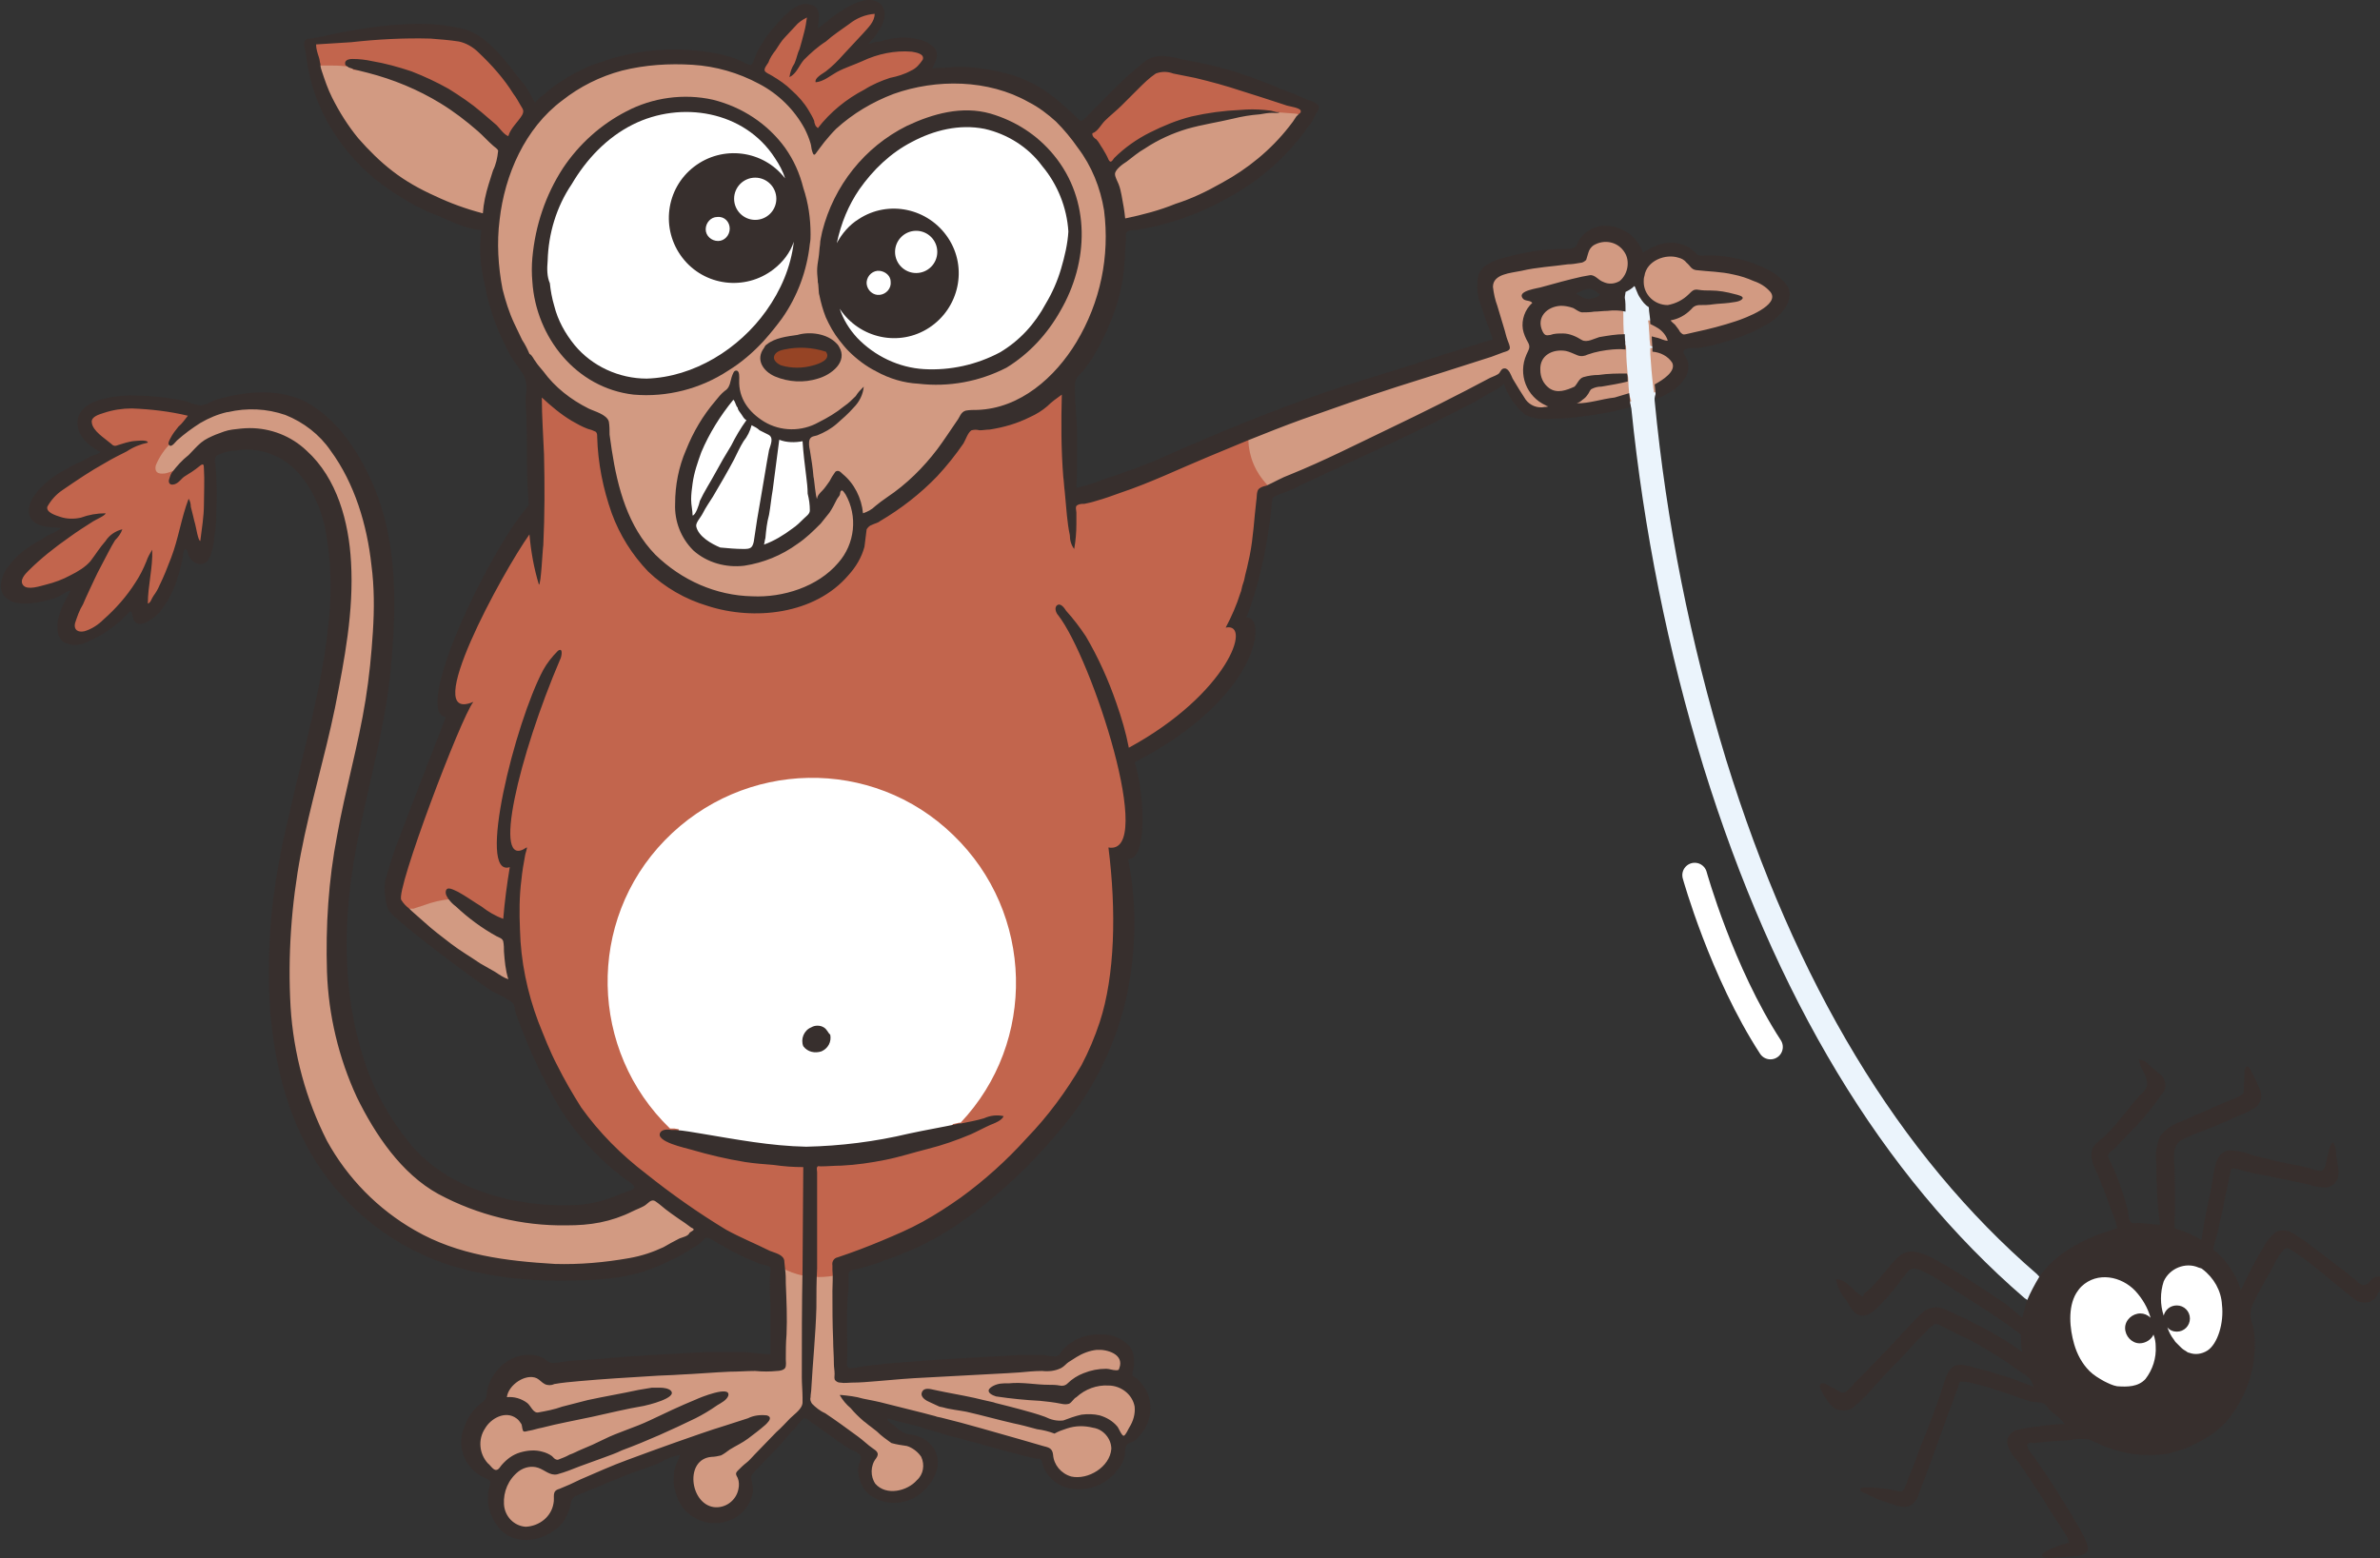 <?xml version="1.0" encoding="utf-8"?>
<!-- Generator: Adobe Illustrator 23.0.3, SVG Export Plug-In . SVG Version: 6.00 Build 0)  -->
<svg version="1.1" id="Layer_1" xmlns="http://www.w3.org/2000/svg" xmlns:xlink="http://www.w3.org/1999/xlink" x="0px" y="0px"
	 viewBox="0 0 326.8 214" style="enable-background:new 0 0 326.8 214;" xml:space="preserve">
<rect x="0" y="0" width="326.8" height="214" fill="#333333" stroke="none"/>
<style type="text/css">
	.st0{fill:#EBF4FC;}
	.st1{fill:#FFFFFF;}
	.st2{fill:none;stroke:#FFFFFF;stroke-width:3.4;stroke-linecap:round;stroke-linejoin:round;}
	.st3{fill:#D29A82;}
	.st4{fill:#C2654D;}
	.st5{fill:#964425;}
	.st6{fill:#372F2D;}
</style>
<title>tarsier-04</title>
<g>
	<g>
		<g id="white_glow_in_the_dark">
			<path class="st0" d="M237,104.3c-4.9-16.1-8.2-32.6-9.8-49.3c-0.1-0.7,0.5-1.5,0.5-2.2c-0.1-1.6-0.2-2.4-0.3-3.8
				c-0.1-0.7-0.1-1-0.2-1.7s-0.1-1.6-0.1-2.1c-0.1-1,0-2.3-0.1-3c-0.4-0.4-0.8-0.9-1.1-1.4c-0.4-0.4-0.7-1-0.9-1.5
				c-0.1,0.1-0.6-0.9-0.7-0.8c-0.7,0.5-1.4,0.9-2.2,1.2C222,40,222.7,50,222.7,50c0,0.4,0,1.5,0.1,1.9s0.1,1.1,0.2,1.6
				s0.9,1.9,1,2.6c1.7,16.7,5,33.2,9.9,49.2c9.8,31.6,24.5,56.1,44.1,73c3.4,2.5,4.5-0.5,1.7-3.3l0,0
				C260.7,158.6,246.5,135,237,104.3z"/>
			<path class="st1" d="M306.2,179.1c-0.2-2.3-1.3-4.3-3.1-5.7c-0.7-0.5-1.5-0.8-2.4-0.8c-2-0.1-3.8,1.1-4.5,2.9
				c-0.4,1.1-0.5,2.2-0.4,3.3c-0.4-0.9-1-1.7-1.6-2.4c-1.3-1.4-3.1-2.2-5.1-2.2c-1.5,0-2.9,0.6-4,1.6c-0.2,0.2-0.3,0.3-0.5,0.5
				c-0.2,0.2-0.3,0.4-0.4,0.6c-1.4,2.3-1.1,5.6-0.4,7.9c0.5,1.6,1.3,3,2.4,4.2c0.7,0.7,1.4,1.2,2.3,1.7c0.6,0.3,1.3,0.6,2,0.8h0.1
				c0.4,0,0.8,0.1,1.2,0.1c1.4,0.1,2.7-0.4,3.6-1.4c1.2-1.5,1.8-3.4,1.6-5.2c0-0.4,0-0.9-0.1-1.3c0.2,0.4,0.4,0.7,0.7,1.1
				c0.1,0.1,0.1,0.2,0.2,0.3c0.2,0.2,0.4,0.4,0.6,0.6l0.3,0.3c0.3,0.3,0.6,0.5,0.9,0.6c0.2,0.1,0.3,0.2,0.5,0.2
				c0.4,0.1,0.9,0.2,1.4,0.2l0,0c0.8,0,1.5-0.2,2.2-0.6C305.7,185.1,306.5,181.6,306.2,179.1z M298.4,180.9c0.1-0.4,0.4-0.6,0.8-0.5
				s0.6,0.4,0.5,0.8c-0.1,0.3-0.3,0.5-0.6,0.5c-0.2,0-0.3-0.1-0.5-0.2c-0.1-0.1-0.2-0.2-0.3-0.2C298.3,181.2,298.3,181,298.4,180.9z
				 M295.9,182.1c-0.4,0-0.8,0.3-1,0.7c-0.2,0.5-0.7,0.7-1.2,0.5c-0.3-0.1-0.5-0.5-0.5-0.8c0-0.5,0.4-0.9,0.9-0.9c0,0,0,0,0,0
				c0.2,0,0.4,0.1,0.6,0.2c0.2,0.2,0.5,0.3,0.8,0.3c0.2,0,0.4-0.1,0.6-0.2c0.2-0.1,0.3-0.3,0.4-0.5c0.1,0.1,0.2,0.2,0.3,0.3
				c-0.1,0.2-0.2,0.4-0.1,0.7c-0.2-0.1-0.3-0.2-0.5-0.2L295.9,182.1z"/>
			<path class="st1" d="M135.4,16.5c-0.9-0.2-1.8-0.3-2.7-0.3c-2.8,0.1-5.5,0.8-8,2.2c-3.1,1.7-5.7,4-7.7,6.9
				c-1.6,2.3-2.7,4.9-3.2,7.7c-0.1,0.6,0.2,1.1,0.7,1.3c0.1,0,0.2,0.1,0.4,0.1c0.4,0,0.8-0.2,1-0.6c1.9-3.8,6.6-5.3,10.4-3.4
				c0.3,0.2,0.7,0.4,1,0.6c-0.5-0.2-1-0.3-1.4-0.3c-2.2,0-4,1.8-4,4c0,0.6,0.1,1.2,0.4,1.8c-1.3-0.9-3-0.6-3.9,0.7
				c-0.9,1.3-0.6,3,0.7,3.9c1.3,0.9,3,0.6,3.9-0.7c0.5-0.8,0.7-1.7,0.3-2.6c0.7,0.6,1.6,0.9,2.5,0.9c2.2,0,4-1.8,4-4
				c0-0.3,0-0.7-0.1-1c2,3.8,0.5,8.5-3.3,10.5c-3.5,1.8-7.9,0.7-10.1-2.6c-0.2-0.3-0.6-0.5-1-0.5c-0.2,0-0.4,0-0.5,0.1
				c-0.5,0.3-0.8,0.9-0.6,1.4c0.6,1.6,1.5,3.1,2.6,4.4c2.6,2.8,6.2,4.4,9.9,4.7c0.5,0,1,0,1.5,0c3.3,0,6.6-0.8,9.6-2.5
				c2.9-1.7,5.2-4.1,6.8-7.1c1-1.6,1.7-3.3,2.2-5.1c0.1-0.4,0.2-0.7,0.3-1.1c0.4-1.4,0.7-2.8,0.7-4.3c-0.2-3.5-1.5-6.9-3.8-9.7
				C141.9,19.2,138.8,17.3,135.4,16.5z"/>
			<path class="st1" d="M111.6,105.8c-16.1,0-29.1,13.1-29.1,29.2c0,7.9,3.2,15.5,8.9,20.9c0.2,0.2,0.4,0.3,0.6,0.3l0.3,0.1h0.3
				c1.2,0.1,2.4,0.3,3.4,0.5l2.6,0.4c4,0.7,8,1.2,12,1.4h0.6c4.6-0.1,9.3-0.7,13.8-1.8c1-0.2,2.1-0.4,3.1-0.6
				c1.3-0.2,2.6-0.5,3.8-0.8l0.4-0.1c0.2-0.1,0.3-0.2,0.4-0.3c11.1-11.7,10.6-30.1-1.1-41.1C126.2,108.7,119.1,105.8,111.6,105.8
				L111.6,105.8z M111.3,142.9c0.1-0.3,0.3-0.5,0.6-0.7c0.1-0.1,0.3-0.1,0.4-0.1c0.1,0,0.1,0,0.2,0c0.1,0.1,0.1,0.2,0.2,0.2
				c0.1,0.1,0.1,0.2,0.2,0.3c0,0.3-0.2,0.6-0.5,0.7c-0.2,0.1-0.3,0.1-0.5,0.1c-0.4,0-0.6-0.1-0.7-0.2
				C111.3,143.1,111.3,143,111.3,142.9L111.3,142.9z"/>
			<path class="st1" d="M109.2,59.6c-0.5,0-1-0.1-1.5-0.2l-0.6-0.1h-0.2c-0.1,0-0.2,0-0.3,0c-0.2-0.2-0.3-0.3-0.5-0.4l-0.4-0.2
				c-0.2-0.1-0.5-0.2-0.7-0.3l-0.2-0.2c-0.3-0.3-0.7-0.5-1.1-0.7c-0.1-0.3-0.3-0.5-0.5-0.7l-0.1-0.2c-0.1-0.1-0.2-0.2-0.2-0.3
				l-0.2-0.3l-0.1-0.1c0-0.2-0.1-0.3-0.2-0.5c0-0.1-0.1-0.1-0.1-0.2c-0.1-0.4-0.4-0.8-0.7-1.1c-0.2-0.2-0.5-0.3-0.7-0.3h-0.1
				c-0.3,0-0.6,0.2-0.8,0.4c-1.9,2.2-3.5,4.8-4.6,7.5c-0.6,1.5-1.1,3-1.3,4.6v0.2c-0.1,0.7-0.2,1.4-0.2,2.2c0,0.5,0,0.9,0.1,1.4
				c0.1,0.3,0.1,0.6,0.1,0.9c0,0.4,0.2,0.7,0.6,0.9c-0.1,0.3-0.1,0.6,0,0.8c0.3,1.5,1.6,2.7,4,3.7c0.1,0,0.2,0.1,0.3,0.1
				c1,0.1,1.9,0.2,2.9,0.2h0.5c0.8,0.1,1.6-0.3,2.1-1c0.2,0.1,0.4,0.2,0.7,0.2c0.1,0,0.3,0,0.4-0.1c1.5-0.6,2.9-1.4,4.2-2.4
				c0.5-0.4,1-0.8,1.4-1.2l0.2-0.2l0.2-0.1c0.6-0.4,0.9-1,1-1.7c0-0.6-0.1-1.2-0.2-1.7c0-0.3-0.1-0.5-0.1-0.7l-0.1-0.6
				c-0.1-0.6-0.1-1.2-0.2-1.8l-0.1-1c-0.1-1.2-0.3-2.5-0.4-3.7c0-0.6-0.5-1.1-1.1-1.1c-0.1,0-0.2,0-0.3,0.1
				C109.6,59.6,109.4,59.7,109.2,59.6z"/>
			<path class="st1" d="M88.7,53.2c6.4-0.2,13.1-4,17.3-9.8c2.2-3,3.6-6.4,4.1-10.1c0.1-0.6-0.3-1.1-0.9-1.2c-0.1,0-0.2,0-0.3,0
				c-0.4,0-0.8,0.3-1,0.7c-1.6,4-6.1,5.9-10.1,4.3c-4-1.6-5.9-6.1-4.3-10.1c1.6-4,6.1-5.9,10.1-4.3c0.6,0.2,1.1,0.5,1.6,0.9
				c-0.5-0.2-0.9-0.3-1.4-0.3c-2.2,0-4,1.8-4,4c0,0.6,0.1,1.2,0.4,1.8c-0.5-0.3-1-0.5-1.6-0.5c-1.5,0-2.8,1.2-2.8,2.8
				c0,1.5,1.2,2.8,2.8,2.8c1.5,0,2.8-1.2,2.8-2.8l0,0c0-0.3-0.1-0.7-0.2-1c1.7,1.4,4.3,1.1,5.6-0.7c0.9-1.2,1.1-2.8,0.5-4.1
				c0.1,0.1,0.3,0.1,0.5,0.1c0.2,0,0.4,0,0.6-0.1c0.5-0.3,0.7-0.9,0.5-1.4c-0.4-1.1-0.9-2.1-1.5-3c-2.9-4.3-7.9-6.9-13.1-6.8
				c-2.7,0-5.4,0.6-7.8,1.8c-1.8,1-3.5,2.2-5,3.7c-1.4,1.5-2.7,3.1-3.7,4.9c-2.1,3.3-3.3,7.1-3.4,11c-0.2,1-0.2,2.1,0,3.1v0.3
				c0.1,1.1,0.4,2.2,0.7,3.3c0.6,2.1,1.7,4.1,3.1,5.8c2.6,3.1,6.4,4.9,10.4,5L88.7,53.2z"/>
			<path class="st2" d="M232.7,120.2c0,0,3.7,13.3,10.4,23.6"/>
		</g>
		<g id="PMS_2439">
			<path class="st3" d="M70.2,130.4c0-0.1,0-0.3,0-0.4c0-0.4,0-0.8-0.1-1.2c-0.2-0.6-0.6-1-1.2-1.2l-0.2-0.1c-2-1.1-3.8-2.4-5.4-3.9
				l-0.2-0.2c-0.3-0.2-0.5-0.4-0.7-0.7c-0.2-0.2-0.4-0.3-0.7-0.3l0,0c-1.4,0.1-2.8,0.4-4.1,0.9c-0.5,0.2-0.9,0.3-1.4,0.4
				c-0.3,0.1-0.5,0.3-0.6,0.6c-0.1,0.3,0,0.6,0.3,0.8l0.4,0.3l1.6,1.5c1.3,1.2,2.6,2.2,3.8,3s2.6,1.8,3.9,2.6l0.2,0.1
				c0.3,0.2,0.7,0.4,1.1,0.6s0.7,0.4,1,0.6c0.2,0.1,0.3,0.2,0.4,0.3c0.5,0.4,1,0.6,1.5,0.8c0.1,0,0.1,0,0.2,0c0.2,0,0.5-0.1,0.6-0.3
				c0.2-0.2,0.3-0.5,0.2-0.8c-0.3-1.1-0.4-2.2-0.5-3.3L70.2,130.4z"/>
			<path class="st3" d="M152.6,189.4h-0.4c-1.7,0-3.4,0.7-4.6,1.8c-0.1,0.1-0.3,0.3-0.4,0.4c-0.1,0.2-0.3,0.3-0.4,0.4
				c-0.1,0-0.2,0-0.4-0.1h-0.1c-1-0.2-2-0.3-3-0.4l-1.9-0.1c-1.3,0-2.5-0.2-3.8-0.4l0.7-0.1h0.1c0.1,0,0.2,0,0.3,0h0.1h0.8
				c0.8,0,1.6,0.1,2.4,0.1s1.5,0.1,2.2,0.1c0.5,0,0.9,0,1.4,0.1c0.2,0,0.3,0,0.5,0c0.5,0,1-0.2,1.3-0.6c0.6-0.6,1.3-1,2-1.3
				c0.8-0.3,1.7-0.5,2.6-0.6h0.2c0.2,0,0.3,0,0.5,0.1c0.3,0.1,0.5,0.1,0.8,0.1h0.2c0.5,0,1-0.3,1.1-0.9c0.3-0.7,0.2-1.6-0.2-2.2
				c-0.8-1-2.1-1.5-3.3-1.4h-0.4c-1.1,0.1-2.2,0.5-3.2,1.1c-0.4,0.2-0.8,0.5-1.2,0.8c-0.2,0.1-0.4,0.3-0.6,0.5
				c-0.1,0.1-0.3,0.2-0.4,0.4c-0.5,0.2-1.1,0.3-1.6,0.2h-0.5c-1,0.1-2.1,0.1-3.1,0.2l-1.6,0.1c-2.1,0.1-4.3,0.3-6.5,0.4
				c-1.6,0.1-3.2,0.2-4.8,0.3s-3.2,0.2-4.7,0.4l-2.1,0.2c-1.2,0.1-2.2,0.2-3.4,0.2l0,0h-0.4h-0.6c-0.1,0-0.3,0-0.4,0h-0.1v-0.4
				c0-0.2,0-0.4,0-0.6s0-0.5-0.1-0.8c0,0,0-0.1,0-0.1l-0.1-3.1c0-2-0.1-4.1-0.1-6.7v-0.7c0-0.8,0-1.6,0-2.3v-0.1c0-0.2,0-0.3,0-0.4
				c0-0.3-0.1-0.5-0.3-0.7c-0.2-0.1-0.3-0.2-0.5-0.2c-0.1,0-0.1,0-0.2,0c-0.7,0.2-1.5,0.3-2.2,0.3c-0.5,0-0.8,0.4-0.8,0.9
				c0,1.8,0,3.6-0.1,5.4c0,1.6-0.1,3.1-0.2,4.7l0.1-10.2c0-0.4-0.3-0.8-0.7-0.8c-0.8-0.2-1.6-0.4-2.3-0.9c-0.1-0.1-0.3-0.1-0.4-0.1
				c-0.2,0-0.3,0-0.4,0.1c-0.3,0.2-0.4,0.5-0.4,0.8l0.1,1l0.1,2c0.1,2.2,0.2,4.6,0.1,6.9c0,1.1-0.1,2.3-0.1,3.4c0,0.1,0,0.2,0,0.3
				s0,0.3,0,0.4l-0.5,0.1c-0.3,0-0.5,0.1-0.8,0.1c-0.4,0-0.7,0-1.1-0.1s-0.7,0-1,0H103c-0.8,0-1.5,0-2.2,0h-0.7
				c-1.2,0-2.5,0.1-3.7,0.2c-1,0.1-2,0.1-3.1,0.2c-1.3,0-2.6,0.1-3.9,0.2c-3.3,0.2-6.7,0.4-10,0.7h-0.6c-0.9,0.1-1.9,0.1-2.9,0.3
				h-0.2c-0.1,0-0.3,0.1-0.4,0.1c0,0-0.1,0-0.1,0c-0.1-0.1-0.2-0.2-0.3-0.2c-0.2-0.3-0.5-0.5-0.8-0.6c-0.4-0.2-0.8-0.2-1.2-0.2
				c-2,0.1-3.7,1.5-4.1,3.5c0,0.2,0.1,0.5,0.2,0.7c0.2,0.2,0.4,0.3,0.7,0.3c0.8,0,1.6,0.2,2.2,0.7c0.1,0.1,0.2,0.2,0.3,0.4
				c0.3,0.6,1,1,1.6,1h0.1c0.9-0.1,1.8-0.3,2.7-0.6l0.8-0.2c1.3-0.4,2.4-0.6,3.4-0.9c1.6-0.4,3.2-0.7,4.8-1l2.3-0.5
				c0.6-0.1,1.2-0.2,1.7-0.3h0.6h0.5h0.2c-0.8,0.3-1.7,0.6-2.6,0.8c-1.7,0.3-3.3,0.7-4.9,1c-0.7,0.2-1.5,0.3-2.2,0.5
				s-1.7,0.4-2.5,0.5c-1.4,0.3-2.9,0.6-4.4,1l-1,0.2l-0.7,0.2c0-0.2-0.1-0.3-0.1-0.5c-0.2-0.5-0.6-0.9-1-1.2
				c-0.5-0.4-1.1-0.5-1.8-0.5c-1.5,0.1-2.9,1-3.6,2.4c-1.2,1.8-1,4.2,0.5,5.8l0.1,0.1c0.5,0.6,1,1.1,1.6,1.1c0.5,0,1-0.4,1.3-0.8
				l0.1-0.1c0.6-0.7,1.4-1.1,2.2-1.4c0.5-0.2,1-0.2,1.5-0.2c0.4,0,0.7,0,1.1,0.1c0.4,0.1,0.8,0.3,1.1,0.5l0.2,0.1
				c0.3,0.3,0.7,0.5,1.1,0.5h0.1c0.5-0.1,1-0.3,1.5-0.5l0.4-0.2l1.3-0.6l0.3-0.1l2-0.9l1.1-0.5c1.1-0.5,2.2-0.9,3.3-1.4
				s2-0.8,3.1-1.2c0.8-0.4,1.6-0.7,2.4-1.1c1.3-0.6,2.6-1.2,4-1.8h0.1c0.7-0.3,1.4-0.5,2.2-0.8l-0.1,0.1c-1,0.6-2,1.2-3,1.7
				c-3.3,1.6-6.6,3.1-10.1,4.4c-0.8,0.3-1.7,0.7-2.5,1l-3.3,1.2c-0.3,0.1-0.7,0.2-1,0.4c-0.6,0.3-1.3,0.5-2,0.7h-0.2
				c-0.4,0-0.7-0.2-1-0.4c-0.3-0.2-0.7-0.4-1-0.5c-0.4-0.1-0.7-0.2-1.1-0.2c-0.9,0-1.7,0.3-2.4,0.8c-1.6,1.2-2.5,3.2-2.3,5.2
				c0.2,2,1.8,3.6,3.8,3.8h0.1c2.2-0.1,4.1-1.7,4.5-3.9c0-0.3,0-0.6,0-0.8c0-0.1,0-0.3,0-0.4c0,0,0.1,0,0.1,0c0.7-0.2,1.4-0.5,2-0.8
				l0.8-0.4c2.5-1,4.5-1.9,6.5-2.6c2.2-0.9,4.4-1.7,6.6-2.4c2.6-0.9,4.7-1.6,6.7-2.3c0.5-0.2,1.1-0.4,1.6-0.5l1.5-0.5
				c0.5-0.2,1-0.3,1.5-0.4c-0.7,0.6-1.5,1.2-2.2,1.8c-0.4,0.3-0.9,0.6-1.3,0.8c-0.4,0.2-0.8,0.4-1.2,0.7l-0.4,0.2
				c-0.2,0.2-0.5,0.3-0.7,0.5c-0.2,0.1-0.5,0.1-0.7,0.1h-0.3c-1.9,0.1-3.3,1.7-3.3,3.6c-0.1,2.1,1.2,4.6,3.5,4.9c0.2,0,0.4,0,0.6,0
				l0,0c1.9,0,3.5-1.4,3.8-3.2c0.1-0.6,0-1.3-0.2-1.9c0,0-0.1-0.2-0.1-0.2c0.2-0.1,0.3-0.3,0.5-0.4c0.2-0.2,0.4-0.4,0.6-0.6
				c0.3-0.4,0.7-0.8,1.1-1.1c1-1,2-2.1,3-3.1c0.6-0.6,1.3-1.3,1.9-1.9c0.1-0.1,0.3-0.3,0.4-0.4c0.6-0.4,1-1,1.3-1.7
				c0,0.1,0.1,0.1,0.1,0.2c0.4,0.4,0.9,0.8,1.5,1.1c0.2,0.1,0.4,0.2,0.5,0.3c1.5,1,2.9,2.1,4.5,3.2c0.3,0.2,0.6,0.4,0.8,0.7
				c0.4,0.4,0.8,0.7,1.3,1l0.2,0.1c-1.2,1.5-1,3.7,0.5,5c0.7,0.6,1.6,0.9,2.5,0.8c1.5,0,3-0.7,4-1.8c1.1-1.1,1.4-2.8,0.7-4.2
				c-0.5-0.8-1.2-1.4-2.1-1.8l-0.4-0.1c-0.3-0.1-0.7-0.2-1.1-0.2c-0.3,0-0.6-0.1-0.9-0.2c-0.5-0.3-1-0.6-1.4-1.1l-0.4-0.4l-0.6-0.5
				L120,195c-0.2-0.2-0.5-0.4-0.7-0.6c-0.4-0.4-0.8-0.8-1.2-1.2l-0.5-0.6v-0.1l1,0.2c1.1,0.2,2.2,0.5,3.2,0.7l0.2,0.1
				c2.1,0.5,4.3,1,6.4,1.6l0.7,0.2c1.9,0.5,3.7,1,5.5,1.5s3.6,1,5.3,1.5c1,0.3,2.1,0.6,3.1,0.9h0.1c0.7,0.2,0.7,0.2,0.8,0.5
				c0.5,2.6,2,3.4,3.1,3.7c0.3,0.1,0.7,0.1,1,0.1c2.5,0,5.4-1.9,5.6-4.7c0-1.8-1.3-3.4-3.1-3.8c-0.5-0.1-0.9-0.2-1.4-0.2
				c0.2,0,0.5,0,0.8,0c0.4,0,0.8,0,1.2,0.1c0.7,0.2,1.4,0.6,1.9,1.2c0.1,0.1,0.1,0.2,0.2,0.3c0.4,0.6,0.7,1.3,1.4,1.3
				c0.1,0,0.2,0,0.4-0.1c0.5-0.3,0.9-0.8,1.1-1.4c0.1-0.1,0.1-0.2,0.1-0.2c0.6-1,0.9-2.1,0.7-3.3
				C156.7,190.6,154.5,189.5,152.6,189.4z M133.1,193.1l-1.2-0.2c-0.7-0.1-1.3-0.2-2-0.4l-0.4-0.1c-0.4-0.1-0.8-0.3-1.2-0.5
				l-0.3-0.2l0.3,0.1c1.2,0.3,2.4,0.5,3.5,0.7l2,0.4l2.6,0.6c0.1,0,0.2,0,0.2,0.1h0.1c1.2,0.3,2.3,0.6,3.5,0.9s2.2,0.6,3.2,1
				l0.4,0.2c0.4,0.2,0.8,0.3,1.1,0.4l-0.2,0.1c-0.6-0.2-1.2-0.3-1.8-0.4l-0.4-0.1c-1-0.3-1.9-0.5-2.9-0.7l-0.3-0.1
				c-0.9-0.2-1.8-0.4-2.7-0.7C135.7,193.7,134.4,193.4,133.1,193.1z"/>
			<path class="st3" d="M243.7,39.4c-0.7-0.8-1.6-1.4-2.7-1.8c-1-0.4-2-0.8-3-1c-1.1-0.2-2.2-0.4-3.3-0.4c-0.6-0.1-1.2-0.1-1.9-0.2
				c-0.1,0-0.2,0-0.4-0.3c-0.1-0.2-0.3-0.3-0.4-0.4c-0.4-0.4-0.9-0.7-1.5-0.9c-0.4-0.1-0.9-0.2-1.3-0.2c-1.9,0-4.1,1.2-4.5,3.3
				c-0.3,1.1,0,2.4,0.7,3.3c0.7,1,1.9,1.7,3.1,1.7h0.3c1.3-0.2,2.5-0.8,3.4-1.7c0.3-0.3,0.4-0.3,0.5-0.3h0.1c0.5,0.1,1,0.1,1.5,0.1
				h0.3c0.6,0,1,0,1.5,0.1h-0.5l-0.8,0.1c-0.6,0.1-1.1,0.1-1.7,0.1c-0.7,0-1.4,0.3-1.8,0.9c-0.6,0.7-1.4,1.1-2.3,1.2
				c-0.2,0-0.4,0.2-0.5,0.4c-0.1,0.2-0.2,0.4-0.1,0.7c0.1,0.3,0.4,0.7,0.7,0.9c0,0,0.1,0.1,0.1,0.1c0.2,0.3,0.4,0.5,0.6,0.8l0,0.2
				c0.2,0.5,0.7,0.8,1.2,0.8h0.4c0.3,0,0.6-0.1,0.9-0.2l0.4-0.1c1.9-0.4,3.8-0.9,5.7-1.5c3.2-1.1,5-2.3,5.4-3.6
				C244.3,40.7,244.2,40,243.7,39.4z"/>
			<path class="st3" d="M213,55c-1.1-0.4-2-1.2-2.4-2.2c-0.5-1.2-0.6-2.6-0.1-3.8l0.2-0.3c0.4-0.6,0.4-1.5,0-2.1
				c-0.3-0.5-0.5-1-0.6-1.5c-0.2-1.1,0.2-2.1,1-2.8c0.2-0.2,0.3-0.4,0.3-0.6c0-0.2-0.1-0.5-0.2-0.6c-0.2-0.1-0.3-0.3-0.5-0.3
				c0.3-0.1,0.6-0.2,1.1-0.2c0.2,0,0.3-0.1,0.5-0.1c1.7-0.5,3.5-1,5.4-1.4l1-0.2c0.2,0.1,0.3,0.2,0.5,0.4c0.3,0.2,0.6,0.4,0.9,0.6
				c0.5,0.2,1,0.3,1.5,0.3c0.6,0,1.1-0.2,1.6-0.5c1.7-1.5,1.9-4.1,0.4-5.8c-0.8-0.9-1.9-1.4-3.1-1.4c-0.8,0-1.5,0.2-2.1,0.7
				c-0.5,0.3-0.9,0.9-1.1,1.5c0,0.1-0.1,0.3-0.1,0.4s0,0.3,0,0.3c-0.1,0.1-0.2,0.1-0.3,0.1c-0.4,0.1-0.7,0.1-1.1,0.1h-0.5l-1.7,0.2
				c-1.6,0.2-3.2,0.3-4.8,0.7l-0.6,0.1c-1.4,0.2-4,0.7-3.9,3c0.1,0.8,0.2,1.6,0.5,2.4l0.1,0.5c0.1,0.5,0.7,2.5,0.9,3l0.1,0.5
				c0.1,0.4,0.2,0.8,0.4,1.2c0,0.1,0.2,0.4,0.2,0.5l-0.4,0.2c-0.5,0.2-1,0.4-1.4,0.5c-2.6,0.9-5.3,1.7-7.9,2.5c-1.7,0.5-3.4,1-5,1.6
				c-3.9,1.2-8.1,2.6-13.2,4.5c-2.6,0.9-5.2,2-7.6,2.9c-0.3,0.1-0.5,0.5-0.5,0.8c0.2,2.6,1.1,5,2.6,7.1c0.2,0.2,0.4,0.4,0.7,0.4
				c0.1,0,0.2,0,0.3-0.1h0.1l0.3-0.1c0.5-0.2,1-0.5,1.5-0.7s1.1-0.6,1.8-0.8c3.8-1.6,7.7-3.4,11.4-5.2l2.4-1.2c4.1-2,8.4-4.2,13.7-7
				l0.4-0.2c0.5-0.1,0.9-0.4,1.3-0.8l0,0c0.1,0.2,0.2,0.3,0.2,0.5c0,0.1,0.1,0.2,0.1,0.3c0.5,1,1.1,2,1.8,3c0.8,1,2.1,1.6,3.4,1.4
				h0.2c0.3,0,0.6-0.1,0.9-0.3c0.4-0.3,0.4-0.8,0.1-1.2C213.3,55.1,213.2,55,213,55z"/>
			<path class="st3" d="M177.7,17.9c0.4-0.5,0.7-1,1-1.4l0.2-0.2c0.2-0.2,0.2-0.6,0.1-0.8c-0.1-0.3-0.4-0.5-0.6-0.5
				c-1-0.2-1.9-0.3-2.9-0.3l0,0c-0.2,0-0.3,0.1-0.5,0.1h-0.4c-0.4,0-0.7,0.1-1.1,0.1l-0.7,0.1c-1.3,0.1-2.5,0.3-3.8,0.6
				c-0.6,0.1-1.3,0.3-1.9,0.4c-1.5,0.3-3,0.6-4.4,1c-2.1,0.7-4.1,1.6-6,2.9c-0.8,0.5-1.6,1.1-2.6,1.9l-0.2,0.2
				c-0.7,0.5-1.6,1.2-1.6,2.1c0,0.5,0.1,0.9,0.4,1.3c0.1,0.1,0.1,0.3,0.2,0.4c0.1,0.4,0.3,0.9,0.4,1.4c0.2,1,0.4,2,0.5,3
				c0,0.2,0.1,0.5,0.3,0.6c0.2,0.1,0.3,0.2,0.5,0.2h0.1c2.1-0.4,4.1-1,6.1-1.7l0.9-0.3c2.3-0.8,4.5-1.8,6.6-3
				C171.9,23.9,175.1,21.2,177.7,17.9z"/>
			<path class="st3" d="M45,13.9c1,2,2.2,4,3.7,5.8c1.4,1.7,3,3.3,4.8,4.7c1.8,1.4,3.8,2.5,5.9,3.5c2.2,1,4.4,1.8,6.8,2.4h0.2
				c0.2,0,0.4-0.1,0.5-0.2c0.2-0.2,0.3-0.4,0.3-0.6c0.1-1.1,0.3-2.2,0.6-3.3l0.1-0.5c0.2-0.6,0.4-1.2,0.6-1.9
				c0.1-0.2,0.1-0.3,0.2-0.5c0.2-0.4,0.3-0.7,0.4-1.1c0.3-0.5,0.4-1,0.2-1.6c-0.2-0.4-0.5-0.8-0.8-1l-0.2-0.1
				c-0.4-0.4-0.8-0.7-1.2-1.1s-0.6-0.6-0.9-0.8c-1.6-1.4-3.4-2.7-5.3-3.8c-3.2-1.9-6.6-3.4-10.2-4.3L49.6,9l-0.8-0.2h-0.1
				c-0.1,0-0.2-0.1-0.4-0.1h-0.1h-0.1l0,0c-0.1-0.2-0.3-0.3-0.6-0.3c-0.8-0.1-1.5-0.1-2.3-0.1c-0.4,0-0.8,0-1.1,0
				c-0.5,0-0.8,0.4-0.8,0.9c0,0,0,0.1,0,0.1c0.1,0.3,0.1,0.6,0.2,0.9C44,11.5,44.4,12.7,45,13.9z"/>
			<path class="st3" d="M68.2,39.8c0.4,1.7,0.9,3.3,1.6,4.9c0.4,0.8,0.7,1.6,1.1,2.4c0.1,0.2,0.2,0.5,0.4,0.7c0.2,0.3,0.4,0.6,0.5,1
				c0.1,0.2,0.2,0.4,0.4,0.6c0.1,0.1,0.2,0.3,0.3,0.4c0.1,0.1,0.1,0.3,0.2,0.4c0.2,0.4,0.5,0.7,0.8,1.1c0.1,0.2,0.2,0.3,0.4,0.5
				c1.7,2.3,4,4.1,6.5,5.3c0.2,0.1,0.5,0.2,0.8,0.3c0.6,0.2,1.5,0.6,1.6,0.9c0.1,0.3,0.1,0.7,0.1,1c0,0.2,0,0.5,0,0.7
				c0.1,0.7,0.2,1.4,0.3,2.1c0.8,4.7,2.2,10.6,6.2,14.8c3.7,3.7,8.6,5.8,13.8,5.9h0.6c4.8,0,9.3-1.8,11.9-4.9c2.5-2.9,3-7,1.1-10.4
				c0,0,0-0.1-0.1-0.2c0.7,1,1.1,2.1,1.2,3.3c0,0.2,0.1,0.5,0.3,0.6c0.2,0.1,0.3,0.2,0.5,0.2h0.2c0.8-0.2,1.4-0.6,2-1.1l0.1-0.1
				c0.5-0.4,1-0.8,1.6-1.1c2.7-1.9,5.1-4.2,7.1-6.8c0.9-1.2,1.8-2.5,2.8-4c0.1-0.2,0.2-0.4,0.3-0.6c0.2-0.4,0.2-0.5,0.4-0.5
				c0.2,0,0.3,0,0.5,0h1c5.4-0.2,10.6-3.7,14.2-9.7c3.4-5.6,4.7-12.2,3.9-18.6c-0.5-3.3-1.8-6.4-3.8-9.1c-0.9-1.3-1.9-2.5-3.1-3.7
				c-1.2-1.1-2.5-2.1-4-2.9c-3.3-1.8-7-2.7-10.7-2.7c-2.9,0-5.8,0.5-8.5,1.5c-3,1.1-5.8,2.8-8.2,4.9c-0.6,0.6-1.2,1.2-1.7,1.8
				c-0.2,0.2-0.3,0.4-0.5,0.7v-0.1c-0.2-0.6-0.4-1.1-0.7-1.7l-0.2-0.5c-1.5-2.8-3.9-5.1-6.7-6.6c-2.9-1.6-6.1-2.5-9.5-2.7
				c-0.8-0.1-1.7-0.1-2.6-0.1c-2.5,0-5,0.3-7.4,0.9c-3.1,0.8-6,2.2-8.5,4.2c-4.8,3.6-8.1,9.8-8.9,17C67.4,33.3,67.6,36.6,68.2,39.8z
				 M114.7,67.6c0,0-0.1,0.1-0.1,0.2c-0.1,0.1-0.2,0.2-0.2,0.3c-0.2,0.2-0.3,0.5-0.4,0.8c-0.2,0.3-0.4,0.7-0.6,1
				c-0.3,0.5-0.7,1-1.1,1.4c-0.9,1-1.9,1.9-3,2.7c-2,1.5-4.4,2.5-6.9,2.9c-0.4,0-0.7,0.1-1.1,0.1C97.4,77,94,74,93.8,70.1
				c0-0.3,0-0.7,0-1c0.1-2.4,0.6-4.8,1.6-7.1c0.9-2.3,2.2-4.5,3.8-6.4c0.4-0.5,0.8-0.9,1.2-1.2c0.3-0.2,0.5-0.5,0.7-0.8
				c0.4,2.1,1.8,4,3.7,5c1.2,0.7,2.6,1.1,4,1.1c1.5,0,2.9-0.4,4.2-1c-0.2,0.1-0.5,0.2-0.7,0.3l-0.2,0.1c-0.4,0.1-0.8,0.4-1.1,0.7
				c-0.4,0.6-0.5,1.3-0.2,2V62c0.2,1.2,0.3,2.3,0.5,3.6v0.1c0.2,2.8,0.3,3.7,1.3,3.7c0.4,0,0.8-0.3,0.8-0.8c0.1-0.1,0.2-0.3,0.3-0.4
				c0.1-0.1,0.2-0.2,0.2-0.3c0.2-0.2,0.5-0.6,0.7-0.9C114.7,67.3,114.7,67.4,114.7,67.6z M115.9,46.3c-0.7-0.9-1.3-1.9-1.8-3
				c-0.4-0.9-0.7-1.9-0.9-2.9c0-0.1,0-0.2,0-0.3c0-0.5-0.1-1-0.2-1.5c0-0.2,0-0.4-0.1-0.6c0-0.2,0-0.5,0-0.7c0-0.3,0-0.6,0.1-0.9
				s0.1-0.6,0.1-0.8c0-0.6,0.1-1.2,0.2-1.7c0.1-0.6,0.2-1.1,0.3-1.7c1.5-6.1,5.6-11.1,11.2-13.9c2.4-1.3,5.1-2,7.9-2.1
				c1,0,2.1,0.1,3.1,0.4c3.3,0.9,6.2,2.8,8.3,5.4c4.5,5.5,4.8,13.5,0.8,20.4c-1.6,3.1-4,5.7-7,7.5c-2.9,1.6-6.1,2.4-9.4,2.2
				c-0.8,0-1.6,0-2.4-0.1c-3.4-0.3-6.6-1.9-9-4.3C116.7,47.2,116.3,46.7,115.9,46.3z M114.6,49.2c-0.5,1-1.5,1.7-2.6,2
				c-0.8,0.2-1.6,0.4-2.4,0.3c-1,0-2.1-0.2-3-0.6c-0.7-0.2-1.2-0.8-1.4-1.4c-0.1-0.4,0-0.9,0.3-1.2c0.1-0.1,0.2-0.2,0.3-0.3
				c1-0.7,2.2-1,3.4-1.1l0.3,0h0.1c0.5-0.1,0.9-0.2,1.4-0.2c1.1-0.1,2.3,0.3,3.1,1.1c0.1,0.1,0.2,0.2,0.2,0.3
				C114.7,48.4,114.7,48.8,114.6,49.2z M110.3,33.4c-0.4,3.5-1.7,6.9-3.7,9.8c-0.7,1.1-1.6,2.1-2.5,3.1c-1.4,1.5-2.9,2.8-4.6,3.9
				c-3.1,2.1-6.8,3.2-10.6,3.3c-0.6,0-1.2,0-1.8-0.1c-7.1-0.8-12.6-7-13.2-14.8c0-0.4,0-0.7,0-1.1c0-0.7,0-1.4,0-2.1
				c0.3-4.2,1.7-8.3,4-11.9c2.1-3.2,5-5.8,8.5-7.5c2.4-1.2,5.1-1.9,7.8-1.9c1.2,0,2.4,0.1,3.5,0.4c3.8,0.9,7.1,3.2,9.4,6.3
				c1.1,1.6,1.9,3.4,2.4,5.2c0.6,2,0.9,4,0.9,6.1C110.4,32.5,110.3,33,110.3,33.4z M115.7,66.5c-0.2,0-0.4,0.1-0.6,0.2l0,0
				c0.1-0.2,0.2-0.4,0.3-0.6c0-0.1,0.1-0.2,0.1-0.3l0,0c0.3,0.3,0.6,0.6,0.9,1C116.3,66.6,116,66.5,115.7,66.5z"/>
			<path class="st3" d="M78,174.4c2.9,0,5.8-0.3,8.6-0.8c1.7-0.3,3.3-0.8,4.9-1.5c0.4-0.2,0.8-0.4,1.2-0.6s0.7-0.4,1-0.5l0.3-0.1
				c0.5-0.1,1-0.4,1.3-0.8l0,0c0.4-0.2,0.7-0.5,0.8-1c0-0.4-0.2-0.8-0.5-1c-0.4-0.4-0.9-0.7-1.4-1l-0.4-0.3
				c-0.4-0.3-0.8-0.6-1.2-0.9l-0.6-0.4c-0.2-0.1-0.3-0.3-0.5-0.4c-0.3-0.3-0.6-0.5-1-0.7c-0.2-0.1-0.5-0.2-0.8-0.2
				c-0.5,0-0.9,0.3-1.3,0.6c-0.1,0.1-0.2,0.2-0.3,0.2c-0.4,0.2-0.8,0.4-1.2,0.6l-0.5,0.2c-1.3,0.7-2.7,1.1-4.2,1.5
				c-1.4,0.3-2.8,0.4-4.2,0.4h-0.2c-6,0.1-11.9-1.4-17.2-4.2c-5.3-3-8.8-8.7-10.9-13c-2.4-5.3-3.8-11-4-16.9
				c-0.3-6.2,0.2-12.5,1.4-18.6c0.5-2.8,1.1-5.5,1.8-8.2c0.8-3.4,1.6-6.9,2.1-10.4c0.5-3.1,0.7-6.2,1-9.4c0.2-3.1,0.2-6.2-0.2-9.3
				c-0.8-6.6-2.7-12-5.8-16.1c-1.6-2.4-4-4.2-6.6-5.2c-1.6-0.5-3.2-0.8-4.9-0.8c-1.2,0-2.3,0.1-3.5,0.4H31c-1.4,0.3-2.7,0.9-3.9,1.6
				c-0.9,0.5-3.4,2.3-3.5,2.5c-0.5,0.3-0.9,0.6-1.3,1c-1,1.3-4.4,5.8,0.7,4.8c0.1,0,1.3-0.4,1.5-0.7c0.5-0.8,1.1-1.4,1.8-2l0.2-0.2
				c0.3-0.3,0.6-0.6,0.9-0.8c0.3-0.3,0.5-0.5,0.8-0.8c0.5-0.4,1.1-0.8,1.7-1c0.7-0.2,1.4-0.4,2.1-0.5c0.7-0.1,1.4-0.2,2.1-0.2h0.1
				c2.7,0.1,5.2,1.1,7.2,2.9c4.3,4,5.6,10.2,5.9,14.8c0.4,6.7-0.9,13.4-2.2,19.8c-0.7,3.1-1.4,6.3-2.2,9.3
				c-0.9,3.5-1.8,7.2-2.5,10.8c-1.4,7-1.9,14.1-1.5,21.2c0.4,6.5,2.1,12.9,5.1,18.7c2.9,5.3,7.2,9.6,12.4,12.6
				c6.3,3.7,13.4,4.4,19.6,4.7C76.8,174.4,77.4,174.4,78,174.4z"/>
			<path class="st3" d="M223.7,54.2c0-0.5-0.1-1.1-0.1-1.6c0-0.4,0-0.8-0.1-1.1l0,0c-0.1-1.2-0.2-2.2-0.2-3.3c0-0.3,0-0.6-0.1-0.8
				h-0.2c-0.9,0-1.6,0.1-1.6,0.1c-1.2,0.1-2.5,0.3-3.6,0.8c-0.2,0.1-0.3,0.1-0.5,0.1c-0.1,0-0.2,0-0.3,0l-0.5-0.2
				c-0.4-0.2-0.8-0.4-1.3-0.5c-0.3,0-0.5-0.1-0.8-0.1c-1,0-2,0.4-2.8,1.1c-0.6,0.6-0.9,1.5-0.9,2.4c0,1.3,0.6,2.4,1.6,3.2
				c0.5,0.4,1.2,0.6,1.8,0.5c0.9,0,1.8-0.3,2.6-0.7c0.1-0.1,0.2-0.1,0.3-0.2c0.1-0.1,0.2-0.3,0.3-0.5c0.1-0.3,0.3-0.5,0.5-0.6
				c0.6-0.2,1.2-0.2,1.8-0.2c-0.4,0.1-0.8,0.2-1.2,0.3c-0.4,0.2-0.6,0.5-0.8,0.9c0,0.1-0.1,0.1-0.1,0.2c-0.1,0.2-0.3,0.4-0.5,0.5
				l-0.3,0.2l-0.2,0.2c-0.5,0.1-0.7,0.6-0.6,1c0.1,0.4,0.4,0.7,0.8,0.7c1.1,0,2.1-0.2,3.2-0.5c0.7-0.2,1.4-0.3,2.1-0.4h0.1
				c0.1,0,1-0.3,1.9-0.6L223.7,54.2z"/>
			<path class="st3" d="M223,46.2c-0.1-1.2-0.1-2.2-0.1-3.1c0-0.3,0-0.6,0-0.9c-0.3-0.1-0.7-0.1-1-0.2c-0.3,0-0.6,0-0.9,0h-0.6
				c-0.3,0-0.6,0-0.9,0.1c-0.3,0-0.5,0.1-0.8,0.1c-0.2,0-0.5,0-0.7,0.1c-0.2,0-0.4,0.1-0.5,0.1c0,0-0.1,0-0.1,0
				c-0.1-0.1-0.3-0.1-0.4-0.2c-0.2-0.1-0.4-0.3-0.7-0.4c-0.6-0.2-1.2-0.3-1.8-0.3h-0.2c-1.3,0-2.5,0.7-3.1,1.8
				c-0.5,0.9-0.6,2.1-0.1,3c0.2,0.6,0.8,1,1.4,1c0.2,0,0.4,0,0.6-0.1c0.4-0.1,0.8-0.1,1.2-0.2h0.2c0.8,0.1,1.5,0.3,2.2,0.8l0.1,0.1
				c0.3,0.1,0.6,0.2,0.9,0.2c0.5,0,1-0.2,1.5-0.4c0.2-0.1,0.4-0.1,0.6-0.2c1.1-0.3,2.2-0.4,3.3-0.5h0.1
				C223.1,46.7,223,46.4,223,46.2z"/>
			<path class="st3" d="M226.4,44.8c0,0.5,0.1,1.1,0.1,1.8l0.1,0.9l0.4,0.1l0.2,0.1l0.5,0.2c0.3,0.1,0.7,0.2,1,0.2h0.1
				c0.2,0,0.4-0.1,0.6-0.2c0.2-0.2,0.3-0.4,0.2-0.7c-0.2-0.9-0.8-1.8-1.6-2.3c-0.4-0.3-0.8-0.5-1.3-0.8c-0.1-0.1-0.3-0.1-0.4-0.1
				l0,0C226.3,44.2,226.4,44.5,226.4,44.8z"/>
			<path class="st3" d="M226.6,48.6c0.1,1.4,0.2,2.9,0.4,4.5c0,0.3,0.1,0.5,0.1,0.8c0.1,0,0.2,0,0.3-0.1c3.3-1.8,3.1-3.3,2.7-4.1
				c-0.5-0.9-1.6-1.6-3.3-1.9h-0.2C226.6,48,226.6,48.3,226.6,48.6z"/>
		</g>
		<g id="PMS_2436">
			<path class="st4" d="M179.6,14.8c-0.3-0.9-1.3-1.1-2.3-1.3l-0.4-0.1l-0.6-0.2l-1.4-0.5c-1.4-0.5-2.8-0.9-4.2-1.4
				c-2-0.6-4.2-1.3-6.4-1.8c-1-0.2-1.9-0.4-2.9-0.6L161,8.9c-0.4-0.1-0.8-0.1-1.3-0.1c-0.5,0-1.1,0.1-1.5,0.4
				c-0.8,0.5-1.5,1.1-2.2,1.8l-0.5,0.5c-0.6,0.6-1.2,1.1-1.8,1.7l-0.4,0.5c-0.3,0.3-0.7,0.6-1,0.9s-0.9,0.8-1.3,1.2
				c-0.2,0.2-0.4,0.4-0.5,0.6c-0.2,0.3-0.4,0.5-0.6,0.7c-0.4,0.1-0.7,0.4-0.8,0.8c-0.1,0.7,0.2,1.5,0.7,1.9c0,0,0.1,0.1,0.1,0.1
				c0.2,0.2,0.4,0.5,0.6,0.9l0.2,0.3c0.2,0.4,0.5,0.8,0.6,1.2l0.1,0.1c0.4,0.8,0.8,0.7,1.2,0.7c0.7,0,0.9-0.4,1.1-0.7l0.1-0.1
				c1.2-1.3,2.7-2.4,4.3-3.2c1.7-1,3.6-1.7,5.5-2.2c2.1-0.6,4.3-1,6.4-1.2c0.9-0.1,3-0.4,3.4-0.4c0.6,0,4.4,0.3,4.4,0.3
				s1.2,0.1,1.5,0.8c0,0.1,0.1-0.1,0.1-0.2c0-0.1,0.1-0.1,0.1-0.2c0.1-0.1,0.1-0.2,0.2-0.4C179.7,15.4,179.7,15.1,179.6,14.8z"/>
			<path class="st4" d="M105.2,11.3l0.2,0.1c0.9,0.5,1.7,1.2,2.5,1.9c0.8,0.7,1.5,1.5,2.1,2.4c0.3,0.4,0.5,0.8,0.7,1.3
				c0,0,0,0.1,0.1,0.2c0.1,0.2,0.1,0.4,0.2,0.6c0.2,0.4,0.4,0.7,0.8,0.9c0.2,0.1,0.3,0.1,0.5,0.1c0.4,0,0.7-0.2,0.9-0.5
				c1.7-2.1,3.7-3.8,6.1-5c1-0.6,2.1-1.1,3.3-1.5l0.7-0.2c0.9-0.2,1.7-0.5,2.4-1c0.8-0.5,1.5-1.2,2-2c0.3-0.5,0.3-1.1,0-1.6
				c-0.6-0.7-1.4-1.2-2.4-1.1c-0.4,0-0.7-0.1-1.1-0.1c-2.2,0-4.3,0.5-6.3,1.4L117,7.6c0.7-0.8,1.4-1.6,2.2-2.3l0.2-0.3
				c0.9-0.8,1.4-1.9,1.6-3.1c0-0.3-0.1-0.6-0.4-0.8c-0.2-0.2-0.5-0.3-0.8-0.3c-1.4,0.1-2.7,0.6-3.8,1.5l-0.1,0.1
				c-1.1,0.7-2.2,1.6-3.3,2.5l-0.7,0.6l-0.6,0.5c0-0.2,0.2-0.8,0.3-1l0.1-0.4c0.2-0.6,0.3-1.3,0.3-1.9c0-0.4-0.2-0.7-0.5-0.9
				c-0.2-0.1-0.4-0.2-0.7-0.2c-0.1,0-0.2,0-0.3,0.1c-0.8,0.3-1.5,0.7-2,1.3l-0.1,0.1l-0.5,0.5c-0.4,0.3-0.7,0.6-1,1
				c-0.4,0.4-0.7,0.9-1,1.3l-0.4,0.6l-0.2,0.2c-0.4,0.5-0.8,1.1-1,1.7l0,0c-0.5,0.6-0.6,1.3-0.5,2C104.1,10.7,104.6,11.1,105.2,11.3
				z"/>
			<path class="st4" d="M171.4,60.4c0-0.4-0.2-0.7-0.5-0.9c-0.5,0-1,0-1.4,0.2l-4.1,1.7l-3.2,1.4c-2.9,1.2-5.9,2.5-8.9,3.6l-1.2,0.4
				c-0.7,0.2-1.4,0.5-2.1,0.7l-0.2,0.1c-0.4,0.1-0.8,0.2-1.2,0.3h-0.2c-0.3,0-0.7,0.1-1,0.2l-0.1-0.9c0-0.3-0.1-0.7-0.1-1
				s-0.1-0.7-0.1-1c-0.2-3-0.3-6-0.2-9c0-0.7,0-1.4,0-2.1c0-0.4-0.2-0.8-0.5-1c-0.2-0.1-0.4-0.2-0.6-0.2c-0.2,0-0.4,0.1-0.5,0.1
				c-0.5,0.3-1,0.7-1.4,1.1c-0.2,0.2-0.4,0.4-0.7,0.6c-0.7,0.5-1.5,1-2.2,1.4c-1.6,0.8-3.3,1.3-5.1,1.5c-0.4,0.1-0.9,0.1-1.3,0.1
				h-0.2h-0.4c-0.3,0-0.6,0.1-0.9,0.2c-0.7,0.4-1.2,1-1.4,1.8c-0.1,0.1-0.1,0.3-0.2,0.4c-1,1.6-2.2,3-3.4,4.4
				c-2.2,2.4-4.8,4.4-7.6,6c-0.1,0.1-0.3,0.1-0.4,0.2l-0.6,0.3c-0.5,0.2-1,0.6-1.2,1.2c-0.2,0.6-0.3,1.2-0.3,1.8
				c0,0.3,0,0.5-0.1,0.8c-0.4,1.3-1.1,2.5-2,3.4c-2.7,3.1-6.9,4.9-11.9,4.9c-2.1,0-4.3-0.3-6.3-1c-2.9-0.8-5.5-2.4-7.6-4.4
				c-2.1-2.2-3.7-4.7-4.8-7.6c-1.2-3.3-1.8-6.7-1.9-10.1v-0.1c0-0.5-0.2-1.1-0.6-1.4c-0.3-0.3-0.7-0.5-1.2-0.5l-0.2-0.1
				c-0.7-0.3-1.4-0.7-2-1.1c-1.4-0.9-2.7-1.9-3.9-3.1c-0.3-0.3-0.8-0.4-1.2-0.2c-0.4,0.2-0.7,0.6-0.7,1c0,1.6,0.1,3.1,0.2,4.6
				c0.1,1.1,0.1,2.1,0.2,3.2c0.1,3.1,0.1,6.6,0,10.2C73.5,72.1,73.3,72,73,72c-0.4,0-0.7,0.2-0.9,0.5C70.2,75,59.8,92.2,62,96.4
				c0.3,0.5,0.7,0.9,1.3,1.1c-1.5,3.1-3.6,8.7-4.9,12.2c-4.8,12.9-4.3,13.8-4,14.3s0.3,0.3,0.9,0.7c0.2,0.2,0.9,0.1,1.2,0.1
				c0.1,0,0.2,0,0.3,0c0.5-0.2,1-0.3,1.5-0.5c1.1-0.4,2.3-0.7,3.5-0.8c0.4,0.1,0.8,0.1,1.2,0.1c0.5,0.3,1,0.6,1.5,1l1.2,0.8
				c0.3,0.2,0.5,0.3,0.8,0.5c0.7,0.6,1.6,1,2.5,1.3c0.1,0,0.2,0,0.3,0c0.3,0,0.5-0.1,0.7-0.2c0.2-0.2,0.3-0.4,0.4-0.6
				c0,0.4,0,0.8,0,1.2c0.1,4.4,1,8.8,2.6,13l0.4,1.1c0.6,1.7,1.3,3.4,2.2,5c1,2,2.2,4,3.4,5.9c2.5,3.6,5.6,6.7,9.2,9.3
				c3.5,2.8,7.2,5.4,11.1,7.8c1.3,0.7,2.6,1.4,3.9,1.9c0.7,0.3,1.4,0.6,2.1,1c0.2,0.1,0.4,0.2,0.7,0.3c0.2,0.1,0.5,0.2,0.7,0.3
				c0,0.4,0.2,0.7,0.6,0.9c0.9,0.5,1.9,0.9,3,1.1h0.2c0.2,0,0.5-0.1,0.7-0.2c0.1-0.1,0.1-0.1,0.2-0.2c0.1,0.1,0.1,0.2,0.2,0.3
				c0.2,0.2,0.5,0.3,0.8,0.3l0,0c0.9,0,1.8-0.1,2.7-0.3c0.5-0.1,0.9-0.6,0.9-1.1c2.2-0.8,4.2-1.5,6.1-2.3l0.6-0.3
				c1.7-0.7,3.4-1.4,5.1-2.4c1.8-1,3.6-2.2,5.4-3.4c3.4-2.5,6.5-5.3,9.3-8.4c2.9-3.1,5.5-6.5,7.6-10.2c1.1-2,1.9-4,2.6-6.1
				c1.9-5.9,2.4-14.2,1.4-23.3c0.7-0.3,1.3-0.8,1.6-1.5c1.1-2.2,0.5-7.1-0.9-12.4c0.1,0.1,0.2,0.2,0.3,0.2c0.2,0.1,0.3,0.1,0.5,0.1
				c0.2,0,0.4,0,0.6-0.1c11-6,16-13.9,15.1-17.1c-0.1-0.5-0.4-0.9-0.8-1.2c0.6-1.2,1-2.4,1.4-3.6c0.1-0.4,0.2-0.8,0.4-1.3l0.1-0.3
				c0.1-0.4,0.2-0.9,0.3-1.4c0.1-0.7,0.3-1.4,0.5-2.2c0.3-1.8,0.5-3.6,0.7-5.4c0.1-0.7,0.1-1.5,0.2-2.2c0-0.1,0-0.3,0-0.5
				c0-0.3,0-0.7,0.1-1c0.1-0.3,0.1-0.7-0.1-1C172.3,64.8,171.5,62.7,171.4,60.4z M70.7,118L70.7,118c-0.2-0.2-0.5-0.3-0.8-0.3
				c-0.1,0-0.2,0-0.3,0c-0.2-0.3-0.3-0.7-0.3-1.1c0,0.1,0.1,0.1,0.1,0.2c0.3,0.5,0.8,0.8,1.3,0.9C70.8,117.8,70.8,117.9,70.7,118z
				 M131.9,154.2h-0.2l-0.9,0.2c0,0.1,0.1,0.2,0.1,0.3c0.1,0.2,0.3,0.4,0.6,0.5c-1.5,0.5-2.9,1-4.4,1.4l-1.3,0.4
				c-1.4,0.4-2.9,0.8-4.3,1.1c-2,0.4-4,0.7-6,0.8c-1,0.1-1.9,0.1-2.8,0.1v1.1l0,0l-0.1-1.1h-0.1c-0.4,0-0.7,0.2-1,0.4
				c0-0.1-0.1-0.1-0.1-0.2c-0.2-0.2-0.5-0.3-0.8-0.3H110c-1,0-2-0.1-3-0.2l-1.7-0.2c-0.9-0.1-1.9-0.2-2.8-0.4l-0.3-0.1
				c-2.4-0.4-4.7-0.9-7-1.6l-0.5-0.1c-0.8-0.2-1.4-0.4-1.9-0.5c0.1-0.1,0.2-0.2,0.3-0.4c0.1-0.1,0.1-0.2,0.1-0.3l-0.6-0.1
				c-0.1,0-0.3,0-0.4,0h-0.2c-11.1-10.7-11.5-28.5-0.7-39.6s28.5-11.5,39.6-0.7C142,125.4,142.4,143.1,131.9,154.2L131.9,154.2z"/>
			<path class="st4" d="M61.1,13.4c1.5,0.9,3,1.9,4.3,3.1c0.7,0.6,1.4,1.2,2.1,1.8c0.1,0.1,0.2,0.3,0.4,0.4c0.4,0.6,1,1.1,1.7,1.3
				c0.1,0,0.2,0,0.3,0c0.5,0,0.9-0.3,1.1-0.8c0.2-0.5,0.5-1,0.9-1.4c0.3-0.4,0.6-0.8,0.9-1.2c0.4-0.7,0.4-1.5,0-2.2l-0.1-0.2
				c-0.3-0.6-0.7-1.1-1.1-1.7c-1.4-2.2-3.1-4.1-5-5.9c-0.9-0.9-2.1-1.5-3.4-1.7c-1.3-0.2-2.7-0.4-4-0.5c-0.7,0-1.3,0-2,0
				c-2.8,0-5.7,0.2-8.5,0.5l-0.8,0.1c-1.5,0.1-3,0.2-4.5,0.3c-0.6,0-1.1,0.5-1.1,1.2c0,0.5,0.1,1,0.3,1.5c0,0.2,0.1,0.3,0.1,0.5
				s0.7,0.5,1,0.5h0.4h1.1c0.7,0,1.4,0,2.2,0.1h0.1c0.4,0,0.3,0.1,0.8,0.2c0.1,0,0.2,0.4,0.3,0.3h0.1c0.7,0,1.4,0.1,2.1,0.3h0.2
				c1.8,0.3,3.6,0.7,5.3,1.3C57.9,11.7,59.5,12.5,61.1,13.4z"/>
			<path class="st4" d="M27.7,62.4c-0.4,0-0.9,0.2-1.2,0.5c-0.3,0.2-0.5,0.4-0.8,0.6c-0.3,0.2-0.7,0.5-1,0.7l0,0
				c-0.6,0.4-1.2,0.6-1.9,0.8c-0.6,0.1-1.7,0.2-1.4-1.1c0.5-1.2,1.2-2.2,2.1-3.1c0,0,0.7-0.6,0.8-0.6c0.2-0.3,0.4-0.6,0.7-0.8
				l0.4-0.3c0.1-0.1,0.4-0.6,0.5-0.7c0.4-0.4,0.6-0.4,0.8-0.9c0.2-0.3,0.3-0.4,0.1-0.7c-0.2-0.3-0.5-0.5-0.8-0.6l-1.1-0.2
				c-2.1-0.5-4.3-0.7-6.5-0.8h-0.3c-1.4,0-2.8,0.2-4.1,0.6l-0.2,0c-0.7,0.2-2.4,0.8-2.3,2.4s1.5,2.6,2.5,3.3l0.5,0.4l0.2,0.2
				l-0.9,0.5c-2.1,1.3-4.1,2.5-5.9,3.8C6.9,67,6,68,5.4,69.2c-0.2,0.5-0.1,1,0.1,1.4C6.1,71.4,7,71.9,8,72c0.4,0.1,0.9,0.2,1.3,0.2
				l-0.7,0.5c-2,1.4-3.9,3-5.6,4.7c-0.7,0.6-1.2,1.4-1.3,2.3c0,0.5,0.2,1,0.6,1.3c0.5,0.4,1.1,0.7,1.7,0.6c0.7,0,1.5-0.2,2.2-0.4
				l0.3-0.1c1.2-0.3,2.4-0.8,3.6-1.4c0.6-0.3,1.1-0.6,1.7-1c-0.5,1-0.9,2-1.4,3.1l-0.2,0.5c-0.1,0.2-0.2,0.5-0.3,0.7
				c-0.4,0.7-0.6,1.4-0.8,2.1c-0.2,0.6,0,1.3,0.4,1.8c0.4,0.5,1,0.8,1.6,0.7c0.2,0,0.5,0,0.7-0.1c1.1-0.3,2.1-0.9,2.9-1.8l0.1-0.1
				c1.7-1.4,3.1-3,4.4-4.8C19,81.6,19,82.1,19,82.7c0,0.4,0.2,0.7,0.5,0.9c0.2,0.1,0.4,0.2,0.7,0.2c0.1,0,0.2,0,0.3,0
				c0.6-0.3,1.2-0.8,1.4-1.4l0.1-0.2c0.1-0.2,0.2-0.3,0.3-0.5c0.2-0.3,0.4-0.7,0.6-1.1c0.5-1.2,1.1-2.4,1.6-3.9
				c0.5-1.3,0.9-2.7,1.2-4.1v-0.1c0.3,1.5,0.6,2.7,1.7,2.7c0.6,0,1.1-0.4,1.1-1l0.1-0.5c0.2-1.5,0.4-3.1,0.5-4.6c0.1-2,0.1-3.6,0-5
				S27.9,62.4,27.7,62.4z"/>
			<path class="st1" d="M112.8,144.4c-0.9,0.4-1.9,0.1-2.5-0.7c-0.4-1,0.1-2.2,1.1-2.6c0,0,0,0,0,0c0.5-0.3,1.2-0.3,1.7,0
				c0.4,0.2,0.6,0.7,1,1C114.3,143.1,113.8,144.1,112.8,144.4z"/>
		</g>
		<g id="PMS_2443">
			<path class="st5" d="M114.1,47.8c-0.1-0.2-0.3-0.3-0.5-0.3c-1.3-0.4-2.6-0.6-3.9-0.6c-0.7,0-1.5,0.1-2.2,0.3
				c-0.8,0.1-1.6,0.6-2,1.4c-0.3,0.7-0.1,1.8,1.4,2.4c0.7,0.3,1.5,0.4,2.2,0.4c0.9,0,1.7-0.1,2.6-0.4c1.4-0.3,2.3-0.9,2.5-1.7
				C114.5,48.8,114.5,48.3,114.1,47.8z"/>
		</g>
		<g id="PMS_412">
			<path class="st6" d="M325.5,175.9c-0.2,0.4-0.7,0.6-1.1,0.6c-0.4-0.1-0.7-0.5-1-0.7c-0.8-0.7-1.7-1.4-2.5-2
				c-1.9-1.4-3.7-2.9-5.7-4.2c-0.8-0.6-1.8-0.8-2.7-0.4c-0.7,0.6-1.3,1.3-1.7,2.1c-1.2,1.9-2.8,5.2-3.1,5.9c-0.7-2.2-2-4.2-3.8-5.6
				c0.1-0.7,0.3-1.3,0.5-1.9c0.2-0.7,0.3-1.5,0.5-2.2c0.3-1.4,0.6-2.9,0.9-4.3c0.1-0.6,0.3-1.3,0.4-1.9s0.1-0.9,0.8-0.8
				c0.5,0.1,0.9,0.3,1.4,0.4c0.8,0.2,1.6,0.4,2.4,0.5c1.5,0.3,2.9,0.6,4.4,0.9c0.8,0.2,1.5,0.3,2.2,0.5c0.6,0.2,1.3,0.3,2,0.3
				c1-0.1,1.7-0.9,1.7-1.9c0,0,0-0.1,0-0.1c0-0.8-0.2-1.5-0.3-2.3c0-0.7-0.1-1.3-0.4-1.9c-0.6,0.3-0.6,1.3-0.8,1.9s-0.2,1.9-0.9,2
				c-0.5,0-0.9-0.1-1.4-0.3l-1.6-0.4c-1.1-0.2-2.3-0.4-3.4-0.7s-2.2-0.5-3.2-0.8c-1-0.4-2-0.6-3.1-0.6c-2,0.3-2,3.3-2.3,4.8
				c-0.5,2.6-1.1,4.9-1.4,7.5c-1.2-0.7-2.4-1.2-3.7-1.6c0-0.2,0-0.6,0-0.9c0.1-2.5,0-5,0-7.5c-0.1-0.8-0.1-1.6,0-2.4
				c0.2-0.9,0.8-1.3,1.7-1.7c2.2-0.9,4.4-1.7,6.5-2.7c1-0.4,2-0.8,2.9-1.4c0.8-0.6,1-1.6,0.6-2.5c-0.4-0.9-0.8-1.8-1.3-2.7
				c-0.4-0.8-0.8-0.4-0.8,0.3s-0.1,1.6-0.1,2.4c0,0.5,0,0.6-0.5,0.9c-0.5,0.3-1,0.5-1.6,0.7c-2.3,1-4.6,2-6.9,3
				c-1,0.4-1.9,1-2.5,1.9c-0.5,1.2-0.7,2.5-0.5,3.7c0,2.8,0.1,5.6,0.5,8.4c-1.1,0-2.3-0.3-3.4-0.2c-1,0.1-0.9-0.9-1-1.7
				c-0.6-2.2-1.3-4.4-2.3-6.5c-0.2-0.3-0.5-0.8-0.4-1.2s0.6-0.6,0.8-0.8c0.8-0.8,1.5-1.6,2.3-2.4c1.6-1.6,3-3.3,4.3-5.2
				c0.7-0.8,0.5-2-0.3-2.7c-0.1,0-0.1-0.1-0.2-0.1l-1.4-1.2c-0.3-0.4-0.8-0.6-1.3-0.7c0.1,1.1,0.9,1.9,1.1,3s-0.7,1.6-1.2,2.2
				c-1.6,1.8-3,3.9-4.8,5.5c-0.6,0.6-1.5,1.1-1.6,2c-0.2,1.1,0.5,2.3,0.9,3.3c0.5,1.2,1,2.4,1.4,3.6c0.2,0.6,0.4,1.2,0.7,1.8
				c0.2,0.6,0.4,1.2,0.5,1.8c-5.4,1.6-8.8,3.9-10.7,6.7l0,0c-0.6,1-1.2,2.1-1.7,3.3c-0.3,0.8-0.4,1.5-0.6,2.3
				c-0.6-0.5-1.9-1.6-2.3-1.9c-1-0.7-7.3-4.9-9.5-6c-1-0.6-2-1-3.1-1.2c-1-0.1-1.9,0.4-2.5,1.1c-0.9,0.9-1.6,1.9-2.4,2.8
				c-0.4,0.4-0.7,0.8-1.1,1.2c-0.4,0.3-0.9,0.6-1,1.1c-1.3-0.6-2.1-2.4-3.7-2.4c0.2,1.1,0.7,2.1,1.5,3c0.4,0.7,0.8,1.6,1.6,1.9
				c1,0.4,2-0.4,2.6-1c0.9-0.9,1.7-1.8,2.5-2.8l1.3-1.7c0.3-0.4,0.7-0.9,1.2-0.9c0.6,0.1,1.1,0.3,1.6,0.6c0.6,0.3,1.2,0.6,1.8,1
				c1.1,0.7,8.7,5.4,11.3,7.5c0,0.8,0,1.6,0.2,2.4c-2.2-1.6-4.5-2.9-6.9-4.1c-1.1-0.6-2.3-1.1-3.4-1.6c-1-0.6-2.1-0.6-3.1,0
				c-0.8,0.7-1.6,1.5-2.3,2.3c-1,1-1.9,2.1-2.9,3.1l-3,3.1l-1.4,1.4c-0.4,0.5-0.8,0.9-1.3,1.3c-0.4,0.2-0.8,0-1.2-0.3
				c-0.5-0.3-1-0.5-1.5-0.8c-1.1-0.4-0.9,0.5-0.5,1.1c0.4,0.8,0.9,1.5,1.5,2.1c0.9,0.6,2.2,0.6,3-0.2c1-0.8,1.8-1.7,2.6-2.6
				c0.9-1,1.8-2,2.8-3s1.9-2,2.8-3c0.5-0.5,1-1,1.5-1.5c0.3-0.4,0.7-0.8,1.2-1.1c0.4-0.2,1,0.2,1.3,0.4c0.6,0.3,1.2,0.6,1.8,0.9
				c1.4,0.6,2.7,1.3,4,2.1s2.5,1.5,3.7,2.4c0.6,0.4,1.3,0.9,1.9,1.3s0.7,1,1,1.5c-2.7-1.1-5.5-2-8.3-2.7c-0.9-0.2-2-0.6-2.8-0.1
				s-1.2,2-1.5,3c-0.9,2.7-1.9,5.4-3,8c-0.5,1.4-1,2.8-1.6,4.2c-0.2,0.6-0.4,1.1-0.7,1.7c-0.3,0.5-0.9,0.1-1.4,0.1
				c-1.2-0.3-2.4-0.4-3.6-0.4c-0.2,0-0.9,0-1,0.2s0.5,0.6,0.7,0.6c1.1,0.6,2.2,1,3.4,1.4c0.9,0.3,2.2,0.8,3.1,0.1
				c0.4-0.4,0.8-0.9,0.9-1.5c0.3-0.7,0.5-1.4,0.8-2.1c0.5-1.3,1-2.7,1.5-4.1c1-2.8,2-5.5,3-8.2c0.1-0.2,0.2-0.8,0.3-0.9s0.6,0,0.8,0
				c0.7,0.1,1.5,0.3,2.2,0.5c1.6,0.4,3.1,1,4.7,1.5c0.7,0.3,1.4,0.5,2.1,0.7c0.6,0.1,1.4,0,1.9,0.4c0.2,0.2,0.4,0.4,0.5,0.6
				c0.3,0.3,0.5,0.5,0.8,0.7c0.5,0.4,1,0.8,1.4,1.4c-1.1,0-2.2,0.1-3.4,0.3c-1.1,0.1-2.1,0.2-3.1,0.5c-0.8,0.2-1.4,0.9-1.4,1.7
				c0.2,1,0.7,1.8,1.4,2.5c1.3,1.9,2.6,3.8,3.8,5.7c0.5,0.9,1.1,1.8,1.7,2.7c0.3,0.5,0.6,0.9,0.9,1.4c0.3,0.4,0.6,0.9,0.7,1.5
				c-0.4,0-4,1.2-3.7,1.8c0.2,0.5,2,0.2,2.4,0.2c0.8-0.1,1.7-0.1,2.5-0.2c0.6-0.1,1.4-0.3,1.4-1s-0.7-1.9-1-2.5
				c-2-3.5-4.1-6.8-6.4-10.1c-0.2-0.2-1.1-1.3-0.9-1.7s0.7-0.2,0.9-0.2l1.8-0.2l3.1-0.2c0.8-0.2,1.7-0.2,2.6-0.1
				c0.9,0.3,1.7,0.8,2.5,1.1c1,0.3,1.9,0.6,2.9,0.8c1.7,0.3,3.5,0.3,5.3,0.1c1.7-0.4,3.4-1,4.9-1.9c1.5-0.8,2.9-1.9,3.9-3.3
				c2.2-2.9,3.4-6.5,3.3-10.1c0-1-0.1-1.9-0.4-2.8c-0.3-0.9-0.2-1.8,0.2-2.6c0.8-1.7,1.8-3.4,2.7-5c0.4-0.9,0.9-1.7,1.5-2.4
				c0.5-0.5,1.3,0.3,1.8,0.6c1.8,1.2,3.4,2.6,5.1,4c0.9,0.7,1.7,1.4,2.6,2.1c0.6,0.6,1.5,0.7,2.3,0.5c1.2-0.5,1.7-2.2,1.7-3.4
				C326.3,175.2,325.8,175.5,325.5,175.9z M296,184.9c0.1,1.6-0.4,3.2-1.4,4.5c-1,1.1-2.5,1.1-3.9,1c-0.6-0.1-1.2-0.4-1.8-0.7
				c-0.7-0.4-1.4-0.8-2-1.4c-1-1-1.7-2.3-2.1-3.7c-0.6-2.1-0.9-5,0.3-7c0.2-0.3,0.4-0.6,0.7-0.9c2.2-2.1,5.5-1.4,7.4,0.6
				c1,1.1,1.7,2.3,2.1,3.7c-0.4-0.4-0.9-0.6-1.4-0.6c-1.1,0-2.1,0.9-2.1,2s0.9,2.1,2,2.1c0.8,0,1.6-0.5,1.9-1.2
				C295.9,183.8,296,184.4,296,184.9L296,184.9z M302.4,174.3c1.6,1.2,2.6,3,2.7,4.9c0.3,2.5-0.6,5.4-2,6.3
				c-0.8,0.5-1.7,0.6-2.5,0.3c-0.1,0-0.3-0.1-0.4-0.2c-0.2-0.1-0.5-0.3-0.7-0.5l-0.3-0.3c-0.2-0.2-0.3-0.3-0.5-0.5l-0.2-0.3
				c-0.4-0.5-0.7-1.1-0.9-1.7c0.3,0.4,0.8,0.6,1.3,0.6c1,0,1.8-0.8,1.8-1.8s-0.8-1.8-1.8-1.8c-0.9,0-1.6,0.6-1.8,1.4
				c-0.5-1.5-0.5-3.2,0-4.7c0.8-1.8,3-2.7,4.8-1.9C302.2,174.2,302.3,174.2,302.4,174.3L302.4,174.3z"/>
			<path class="st6" d="M241.6,36.5c-2.4-1-4.9-1.5-7.5-1.4c-0.5,0-0.8,0.1-1.1-0.2c-0.4-0.4-0.8-0.7-1.2-1c-1-0.5-2.1-0.7-3.2-0.5
				c-1.1,0.2-2.1,0.7-3,1.3c-0.8-2.3-3-3.8-5.5-3.7c-1.2,0.1-2.3,0.7-3.1,1.7c-0.3,0.4-0.4,0.9-0.7,1.2s-1,0.3-1.4,0.3
				c-1.4,0-2.9,0.1-4.3,0.3c-1.1,0.2-2.2,0.4-3.3,0.7c-1.6,0.4-3.7,0.9-4.3,2.6c-0.3,1.3-0.2,2.7,0.3,4c0.5,1.6,1.1,3.2,1.7,4.8
				c-3.9,1.2-7.8,2.4-11.7,3.7c-3.8,1.2-7.6,2.3-11.4,3.6c-7.5,2.6-14.8,5.6-22,8.8c-1.9,0.9-3.9,1.6-5.9,2.3
				c-1.1,0.4-2.1,0.7-3.2,1.1c-1,0.4-2,0.7-3,0.9c0.1-2.3,0.1-4.6,0.1-6.9s-0.3-4.6-0.3-6.8c0-0.4,0-0.9,0.2-1.3
				c0.2-0.4,0.6-0.7,0.9-1c0.6-0.8,1.2-1.6,1.7-2.5c1.1-1.9,2-3.9,2.7-5.9c0.7-2.1,1.2-4.3,1.3-6.5c0.1-1.1,0.1-2.1,0.2-3.2
				c0-0.3-0.1-0.7,0.1-1s1-0.3,1.3-0.3c4.3-0.7,8.4-2.1,12.2-4.2c3.8-2,7.2-4.7,9.9-8c0.7-0.8,1.3-1.7,1.9-2.5
				c0.3-0.4,0.5-0.9,0.7-1.3c0.2-0.2,0.3-0.5,0.4-0.8c0.1-0.6-1.3-1-1.8-1.2c-1.1-0.5-2.1-0.9-3.2-1.3c-2.1-0.9-4.2-1.7-6.4-2.4
				c-2.2-0.7-4.4-1.2-6.6-1.6c-1.1-0.2-2.1-0.5-3.2-0.6c-1-0.1-2,0.2-2.8,0.8c-1.7,1.4-3.3,2.8-4.8,4.4c-0.8,0.8-1.6,1.6-2.4,2.4
				c-0.4,0.4-0.7,0.8-1.1,1.1c-0.4,0.4-0.4,0.2-0.8-0.1c-1.5-1.5-3.1-2.9-4.9-4.1c-1.8-1.1-3.7-1.9-5.7-2.3
				c-2.1-0.5-4.3-0.8-6.5-0.7c-0.5,0.1-1,0.1-1.5,0.1c-0.5,0-1,0-1.4,0.1c0.4-0.9,1-1.8,0.4-2.7c-0.6-0.7-1.5-1.2-2.4-1.3
				c-1.1-0.3-2.3-0.3-3.5-0.1c-0.6,0.1-1.1,0.2-1.7,0.4L120,5.8c-0.2,0.1-0.4,0.2-0.7,0.2c0.1-0.2,0.2-0.3,0.3-0.4
				c0.1-0.1,0.2-0.2,0.3-0.3s0.4-0.5,0.6-0.8c0.4-0.6,0.7-1.2,0.9-1.9c0.3-1.1-0.2-2.2-1.3-2.5c0,0,0,0,0,0
				c-1.4-0.4-2.9,0.4-4.1,1.1c-0.7,0.4-1.3,0.8-1.9,1.3c-0.6,0.5-1.2,1-1.8,1.4c0.1-1.3,0.6-3-1.2-3.3c-1.4-0.3-2.6,0.8-3.5,1.7
				c-1.2,1.2-2.3,2.5-3.1,3.9c-0.4,0.6-0.7,1.3-1,2.1c-0.3,0.8-0.4,0.7-1.1,0.4c-2.8-1.5-6.4-1.8-9.5-1.9c-3.5,0-7,0.5-10.3,1.7
				c-1.7,0.5-3.3,1.3-4.8,2.2c-0.8,0.5-1.6,1-2.3,1.6c-0.4,0.3-0.8,0.7-1.2,1c-0.3,0.2-0.6,0.5-0.8,0.8c-0.3-0.4-0.5-0.8-0.7-1.2
				c-0.3-0.5-0.6-1.1-1-1.5c-0.8-0.9-1.5-2-2.3-2.9c-1.5-1.8-3.2-3.6-5.4-4.4c-2.6-0.7-5.2-0.9-7.8-0.8c-2.7,0.1-5.4,0.4-8,0.9
				c-1.3,0.2-2.7,0.5-4,0.8c-0.5,0.1-1,0.2-1.5,0.3c-0.4,0-0.8,0-1,0.4c-0.1,0.4,0,0.8,0.1,1.2c0.1,0.6,0.2,1.2,0.3,1.8
				c0.2,1.3,0.5,2.6,0.9,3.8c1.5,4.5,4.2,8.4,7.7,11.5c2.2,1.9,4.6,3.4,7.1,4.7c1.3,0.6,2.7,1.1,4,1.7c1.3,0.6,2.8,1.1,4.2,1.2
				c-0.3,2.4-0.2,4.8,0.4,7.2c0.4,2.3,1.1,4.6,2,6.8c0.5,1.1,1,2.1,1.5,3.1c0.6,1,1.3,1.9,1.9,2.8c0.4,0.9,0.5,1.9,0.3,2.8
				c-0.1,1.2,0.1,2.5,0.1,3.7c0.1,2.6,0,5.2,0.1,7.7c0,1.2,0.2,2.9,0.2,3.7c-5.6,6.4-16,28.4-11.4,29.1c-0.1,0.4-6.6,16.9-7.3,19.1
				c-0.3,1.1-0.7,2.2-1,3.3c-0.2,0.9-0.1,3.4,0.6,4.3c1.3,1.7,12.2,9.8,14,10.9c0.9,0.5,1.9,0.9,2.7,1.5c0.3,0.2,0.5,0.6,0.5,1
				c0.1,0.6,0.3,1.1,0.5,1.6c1.5,4.1,3.4,8.1,5.6,11.9c2.3,3.7,5.2,6.9,8.7,9.6c0.2,0.2,1.7,1,1.6,1.4s-1.4,0.7-1.7,0.8
				c-2,0.9-4.1,1.5-6.2,1.6c-4.3,0.2-8.6-0.3-12.7-1.7c-2-0.7-4-1.6-5.8-2.8c-1.8-1.2-3.4-2.6-4.7-4.3c-2.7-3.4-4.8-7.2-6.1-11.4
				c-2.8-8.7-2.8-18.1-1.3-27.1s4.3-17.7,5.1-26.8c0.8-8.9,0.9-18.2-3.2-26.4c-1.8-3.7-4.3-7.2-7.8-9.4s-8.3-2-12.3-0.9
				c-0.5,0.1-1,0.3-1.4,0.5c-0.5,0.3-1,0.4-1.5,0.5c-0.5-0.1-1-0.2-1.4-0.4c-0.5-0.2-1.1-0.3-1.6-0.4c-2.2-0.4-4.5-0.6-6.7-0.6
				c-2.5,0.1-7.8,0.7-7.1,4.4c0.3,1.6,1.8,2.7,3.1,3.4c-0.3,0.2-0.6,0.4-0.9,0.4c-0.5,0.2-0.9,0.4-1.4,0.7c-0.8,0.4-1.7,0.8-2.5,1.3
				c-1.6,0.8-3,1.9-4.1,3.3c-0.9,1.1-1.5,2.9-0.2,3.9c1,0.8,2.4,0.7,3.6,0.8c0,0.3-1.4,0.9-1.7,1c-1,0.7-2.1,1.2-3,1.9
				c-0.9,0.6-1.7,1.4-2.3,2.2c-0.7,0.8-1.2,1.9-1.2,3c0.1,1.8,2,2.4,3.5,2.3c1,0,2-0.2,3-0.5c0.6-0.1,1.2-0.3,1.7-0.6
				c0.4-0.3,0.9-0.6,1.4-0.7c-0.9,1.7-1.9,3.3-1.8,5.2c0,0.7,0.2,1.4,0.8,1.9c0.8,0.4,1.8,0.5,2.7,0.2c1.8-0.7,3.5-1.7,5-3
				c0.4-0.4,0.8-0.8,1.2-1.2s0.5-0.2,0.6,0.4c0.4,2.3,2.9,0.4,3.7-0.5c1.3-1.6,2.2-3.5,2.7-5.5c0.2-0.7,0.4-1.4,0.5-2.1
				c0-0.3,0.1-1.3,0.5-1c0.2,0.2,0.2,0.6,0.3,0.8c0.2,0.4,0.5,0.8,0.9,1c0.7,0.4,1.6,0.1,1.9-0.6c0,0,0-0.1,0.1-0.1
				c0.3-0.9,0.6-1.8,0.6-2.8c0.2-1.1,0.3-2.2,0.3-3.3c0.1-2.1,0.1-4.3-0.1-6.4c-0.1-0.7-0.3-1.4,0.5-1.7c0.7-0.3,1.5-0.5,2.2-0.5
				c2-0.4,4.1,0,5.9,0.9c3.5,1.8,5.6,5.9,6.4,9.6c0.9,4.4,1,8.9,0.5,13.3c-0.9,8.9-3.5,17.5-5.4,26.2c-1.1,4.4-1.9,8.9-2.4,13.4
				c-0.4,4.5-0.5,9-0.2,13.5c0.6,7.7,2.6,15.6,7.1,22c4.7,6.7,11.6,11.5,19.4,13.5c4.2,1.1,8.6,1.6,13,1.6c4.3,0,9-0.1,13-1.7
				c2-0.8,3.9-1.7,5.7-2.9c0.4-0.2,0.7-0.5,1.1-0.8c0.2-0.2,0.3-0.5,0.7-0.5s0.8,0.4,1.2,0.6c0.5,0.3,1.1,0.6,1.6,0.9
				c0.9,0.5,1.8,1,2.8,1.4c0.5,0.2,0.9,0.4,1.4,0.6s0.9,0.2,1.4,0.4c0.2,0.1,0.3,0.2,0.3,0.4v0.1c0,0.5-0.1,1.1-0.1,1.6
				c0,1.1,0,2.2,0.1,3.2c0,2.3,0,4.6,0,6.8c-0.8,0-1.6-0.1-2.5-0.2c-1-0.1-1.9-0.1-2.9-0.1c-1.8,0-3.6,0-5.4,0.1
				c-3.7,0.2-7.4,0.4-11,0.7c-1.9,0.2-3.7,0.3-5.6,0.4c-0.8,0.1-1.5,0.2-2.3,0.3c-0.8,0.1-1.2-0.6-1.8-0.8c-2.5-1-5.3,0.4-6.6,2.6
				c-0.4,0.6-0.7,1.3-0.8,2c-0.1,0.8,0,1.1-0.7,1.6c-1.2,0.9-2,2.1-2.5,3.5c-1.1,2.8,0.3,5.9,3.1,7c0.6,0.2,0.6,0.5,0.4,1.1
				c-0.2,0.7-0.2,1.3-0.2,2c0.1,1.5,0.8,2.9,1.8,4c2,1.9,5.1,1.6,7.3,0c0.6-0.4,1.1-0.9,1.5-1.6c0.4-0.7,0.7-1.5,0.8-2.3
				c0.2-0.8,0.9-0.9,1.5-1.2c1-0.4,2-0.8,2.9-1.2c1.8-0.7,3.6-1.5,5.4-2.1c0.9-0.3,1.8-0.6,2.6-1c0.8-0.5,1.7-0.8,2.6-1
				c-0.2,0.6-0.5,1.1-0.7,1.7c-0.2,0.7-0.2,1.4-0.2,2.1c0.1,1.2,0.5,2.4,1.2,3.4c1.3,1.7,3.4,2.5,5.5,2.1c2.2-0.4,3.9-2.1,4.2-4.3
				c0-0.5-0.1-1-0.2-1.5c-0.2-0.6,0.1-0.8,0.5-1.3c1-1,1.9-2,2.9-3s1.8-2.1,2.8-3.1c0.2-0.3,0.7-1,1-1.1s0.9,0.5,1.2,0.7
				c1.2,0.8,2.3,1.6,3.4,2.4c0.6,0.4,1.1,0.8,1.7,1.1c0.3,0.2,1.4,0.6,1.5,1s-0.2,0.9-0.3,1.2c-0.1,0.6-0.1,1.3,0.1,1.9
				c0.3,1.1,1,2.1,2,2.6c2,1.1,4.4,0.9,6.2-0.4c2.1-1.6,3.6-4.5,1.7-6.8c-0.8-0.9-1.9-1.4-3.1-1.5c-0.1,0-0.3-0.1-0.4-0.1
				c-0.5-0.2-1-0.5-1.4-0.9c-0.4-0.4-1-0.6-1.2-1.2c1.6,0.5,3.3,0.8,4.9,1.3s3.5,1.1,5.2,1.5c3.4,0.9,6.7,1.9,10.1,2.7
				c0.3,0.1,0.6,0,0.8,0.1s0.2,0.1,0.3,0.4c0.1,0.7,0.4,1.3,0.9,1.9c0.8,1,2.1,1.7,3.4,1.8c2.4,0.3,4.8-0.8,6.2-2.8
				c0.4-0.5,0.7-1.1,0.8-1.7c0.2-0.6-0.1-1.3,0.5-1.7c0.1,0,0.1-0.1,0.2-0.1c0.5-0.2,0.9-0.4,1.2-0.8c0.5-0.5,0.9-1.1,1.2-1.8
				c0.6-1.3,0.6-2.8,0.1-4.2c-0.3-0.6-0.7-1.2-1.1-1.7c-0.3-0.2-0.5-0.5-0.8-0.6c-0.3-0.2-0.2-0.2-0.2-0.5s0.2-0.7,0.2-1.1
				c0-0.3,0-0.7,0-1c-0.1-0.7-0.3-1.3-0.8-1.8c-1-0.9-2.3-1.5-3.6-1.4c-1.4-0.1-2.7,0.2-3.9,0.9c-0.5,0.3-1,0.7-1.4,1.1
				c-0.4,0.5-0.5,1-1.2,1s-1.2-0.2-1.9-0.2c-0.9,0-1.8,0-2.7,0c-1.8,0.1-3.6,0.2-5.4,0.3c-3.6,0.2-7.1,0.4-10.7,0.7
				c-1.7,0.1-3.4,0.3-5.1,0.5c-0.7,0.1-1.3,0.2-1.9,0.3s-0.8-0.1-0.8-0.6v-0.1c0.1-1.7,0-3.4,0-5.1s0-3.4,0.2-5.1c0-0.7,0-1.3,0-2
				c0.1-0.6,0.7-0.6,1.2-0.7c1.7-0.4,3.3-1,4.9-1.6c3.1-1.1,6-2.6,8.7-4.4c5.3-3.6,10-8,14.1-12.9c4.4-5.1,7.5-11.2,9.1-17.7
				c1.5-6.5,1.7-13.2,0.4-19.7c2.8,0,2.2-9.3,0.9-13.3c17.4-9,18.2-20.2,15.3-19.9c0.4-0.8,0.7-1.8,1.1-3c1.3-4.3,2.1-8.8,2.5-13.3
				c0.3-0.5,1.3-0.7,1.8-0.9c0.8-0.3,1.6-0.7,2.4-1.1c6.1-2.9,12.3-5.6,18.3-8.6c1.7-0.9,3.4-1.7,5.1-2.6c0.8-0.4,1.5-0.9,2.2-1.3
				c0.7-0.3,1.4-0.7,2-1.3c0.5,1.6,1.5,3,2.7,4.1c1.1,0.8,2.7,0.8,4,0.7c1.8,0,3.6-0.2,5.4-0.5c1.8-0.2,3.5-0.6,5.3-1.1
				c-0.1-0.7-0.1-1.3-0.2-1.9l-2,0.6c-1.8,0.2-3.4,0.8-5.2,0.8c0.3-0.1,0.6-0.3,0.8-0.5c0.3-0.2,0.5-0.4,0.7-0.7
				c0.2-0.2,0.3-0.7,0.6-0.8c0.4-0.2,0.8-0.3,1.3-0.3c0.7-0.1,2.9-0.5,3.6-0.7c0-0.4,0-0.8-0.1-1.1l0,0c-1.3,0-2.6,0-3.9,0.2
				c-0.7,0-1.4,0.1-2.1,0.3c-0.6,0.2-0.8,0.9-1.2,1.3c-1.1,0.5-2.4,1-3.5,0.2c-0.8-0.6-1.2-1.5-1.2-2.5c-0.1-2,1.7-2.9,3.5-2.6
				c0.5,0.1,1.1,0.4,1.6,0.6c0.5,0.2,1,0.1,1.4-0.1c1.1-0.4,2.3-0.6,3.4-0.7c0.1,0,0.9-0.1,1.8,0c0-0.7-0.1-1.4-0.1-2.1
				c-1.2,0-2.3,0.2-3.5,0.4c-0.7,0.2-1.7,0.8-2.4,0.4c-0.8-0.5-1.7-0.9-2.6-0.9c-0.6,0-1.2,0-1.7,0.2c-0.6,0.1-0.8,0.1-1.1-0.5
				c-0.9-1.9,0.6-3.4,2.5-3.5c0.6,0,1.1,0.1,1.7,0.3c0.4,0.2,0.7,0.5,1.2,0.6c0.6,0,1.1,0,1.7-0.1c0.6,0,1.2-0.1,1.8-0.1
				c0.8-0.1,1.7-0.1,2.5,0.1l0,0c0-0.7,0-1.4-0.1-1.9c0-0.3,0.1-0.6,0.1-0.8c0.4-0.2,0.8-0.4,1.2-0.8c0.1-0.1,0.4,1.1,0.8,1.6
				c0.3,0.5,0.7,1,1.2,1.3c0,0.7,0.2,1.3,0.2,2.3c0.4,0.2,0.8,0.4,1.1,0.6c0.6,0.4,1.1,1,1.3,1.7c-0.5,0-1-0.3-1.4-0.4
				c-0.1,0-0.4-0.1-0.8-0.2c0,0.7,0.1,1.3,0.1,2.1c1.1,0.1,2.1,0.6,2.7,1.5c0.6,1.2-1.3,2.4-2.4,3c0.1,0.7,0.1,1.3,0.2,2l0.5-0.2
				c0.5-0.2,1-0.5,1.5-0.8c0.9-0.5,1.7-1.3,2.2-2.3c0.2-0.5,0.3-1.1,0.2-1.7c-0.2-0.4-0.3-0.8-0.6-1.2c-0.3-1,1.4-0.8,2-0.8
				c1.3-0.2,2.6-0.5,3.8-0.9c2.2-0.6,4.3-1.5,6.2-2.7c1.4-1,3-2.7,2.4-4.6C244.9,38.2,243.1,37.1,241.6,36.5z M150,18.3
				c0.7-0.2,1.2-1.2,1.7-1.7c0.7-0.7,1.6-1.4,2.3-2.1s1.5-1.5,2.2-2.2c0.8-0.8,1.6-1.6,2.5-2.2c0.8-0.3,1.6-0.3,2.4,0
				c1,0.2,2,0.4,3,0.6c2.1,0.5,4.3,1.1,6.4,1.8c1.9,0.6,3.8,1.2,5.6,1.8l0.6,0.2c0.3,0.1,1.8,0.3,1.9,0.7c0,0.1,0,0.2,0,0.2
				c0,0,0,0.1-0.1,0.1c0,0.1-0.1,0.1-0.1,0.1l-0.1,0.1L178,16c-0.3,0.5-0.6,0.9-1,1.4c-2.5,3.2-5.7,5.8-9.2,7.7
				c-2.1,1.2-4.2,2.2-6.4,2.9c-2.2,0.9-4.5,1.5-6.9,2c-0.1-1.1-0.3-2.1-0.5-3.2c-0.1-0.5-0.2-1-0.4-1.5s-0.5-1-0.5-1.4
				c0-0.6,1.1-1.4,1.6-1.7c0.8-0.6,1.6-1.3,2.5-1.8c1.8-1.2,3.8-2.1,5.8-2.7c2.1-0.6,4.2-0.9,6.3-1.4c1.2-0.3,2.4-0.5,3.7-0.6
				c0.6-0.1,1.1-0.2,1.7-0.2c0.3,0,0.8,0.1,1-0.1h-0.2h-0.1h-0.1l-0.4-0.1l-0.4-0.1l-0.9-0.1c-1.1-0.1-2.2-0.1-3.3,0
				c-2.3,0.1-4.5,0.4-6.7,0.9c-2,0.5-3.9,1.3-5.7,2.2c-1.8,0.9-3.5,2.1-4.9,3.5c-0.3,0.4-0.5,0.8-0.8,0.2c-0.2-0.5-0.5-1-0.8-1.5
				c-0.3-0.4-0.5-0.9-0.9-1.3C150.4,19.1,149.9,18.7,150,18.3z M105.5,8.6c0.2-0.6,0.6-1.2,1-1.7c0.4-0.6,0.8-1.3,1.3-1.8
				s0.9-1,1.4-1.5c0.4-0.5,1-0.9,1.6-1.2c-0.1,0.7-0.2,1.4-0.4,2.1c-0.2,0.8-0.4,1.5-0.6,2.2c-0.3,0.6-0.4,1.3-0.7,2
				c-0.4,0.6-0.6,1.2-0.7,1.9c1-0.5,1.3-1.6,2-2.4c0.9-0.9,1.9-1.8,3-2.5c1-0.9,2.1-1.6,3.2-2.4c1-0.8,2.2-1.3,3.5-1.4
				c0,1.1-0.9,1.9-1.6,2.7c-0.9,1-1.8,1.9-2.7,2.9c-0.7,0.8-1.5,1.6-2.4,2.3c-0.4,0.3-1.6,0.9-1.4,1.5c1.1-0.1,2-0.9,2.9-1.4
				c1.1-0.6,2.4-1,3.5-1.5c2.1-1,4.5-1.5,6.8-1.3c0.6,0.1,1.8,0.3,1.5,1.1c-0.4,0.6-0.9,1.2-1.6,1.5c-0.9,0.5-1.9,0.8-2.9,1
				c-1.2,0.4-2.4,0.9-3.5,1.6c-2.5,1.3-4.7,3.1-6.4,5.3c-0.1-0.1-0.2-0.2-0.3-0.3c-0.1-0.2-0.2-0.5-0.2-0.7c-0.2-0.5-0.5-1-0.8-1.5
				c-0.6-1-1.4-1.9-2.3-2.7c-0.8-0.8-1.7-1.4-2.7-2c-0.3-0.2-0.9-0.4-1-0.7S105.3,8.9,105.5,8.6z M67.7,23.4
				c-0.2,0.6-0.4,1.3-0.6,1.9c-0.4,1.3-0.7,2.6-0.8,4c-2.3-0.6-4.5-1.4-6.6-2.4c-2-0.9-4-2-5.8-3.4c-1.7-1.3-3.3-2.9-4.7-4.5
				c-1.4-1.7-2.6-3.6-3.6-5.6c-0.6-1.2-1-2.4-1.4-3.6c-0.1-0.3-0.2-0.6-0.2-0.9c0,0,0,0,0-0.1c-0.1-0.3-0.1-0.6-0.2-0.9
				c-0.2-0.6-0.4-1.2-0.4-1.8c1.6-0.1,3.2-0.2,4.8-0.3c3.6-0.4,7.2-0.6,10.9-0.5c1.3,0.1,2.6,0.2,3.9,0.4c1,0.2,2,0.8,2.7,1.5
				c1.8,1.7,3.5,3.6,4.8,5.7c0.4,0.5,0.7,1.1,1,1.6s0.5,0.7,0.2,1.3c-0.6,1-1.6,1.8-1.9,2.9c-0.6-0.2-1.2-1.1-1.6-1.5
				c-0.7-0.6-1.4-1.2-2.1-1.8c-1.4-1.2-2.9-2.2-4.5-3.2c-1.6-0.9-3.3-1.7-5.1-2.4c-1.8-0.6-3.6-1.1-5.4-1.4
				c-0.9-0.2-1.8-0.3-2.7-0.3c-0.6,0-1.1,0.2-1,0.7c0,0.1,0,0.1,0.1,0.2l0,0l0,0l0,0c0.1,0.1,0.2,0.1,0.3,0.2c0,0,0.1,0.1,0.2,0.1
				c0.2,0.1,0.4,0.1,0.5,0.2c0.7,0.2,1.3,0.3,2,0.5c3.5,0.9,6.9,2.3,10,4.2c1.8,1.1,3.5,2.4,5.1,3.8c0.7,0.6,1.4,1.4,2.1,2
				c0.2,0.2,0.6,0.4,0.7,0.7C68.3,21.7,68.1,22.6,67.7,23.4z M72.7,48.6c-0.3-0.7-0.6-1.3-1-1.9c-0.4-0.8-0.7-1.5-1.1-2.3
				c-0.7-1.5-1.2-3.1-1.6-4.7c-0.6-3.1-0.8-6.4-0.4-9.5c0.7-6.2,3.5-12.6,8.6-16.4c2.4-1.9,5.2-3.3,8.2-4.1c3.2-0.8,6.5-1,9.7-0.8
				c3.2,0.2,6.3,1.1,9.1,2.6c2.7,1.4,4.9,3.6,6.3,6.2c0.3,0.6,0.6,1.3,0.8,2c0.1,0.3,0.1,0.7,0.2,1s0.2,0.8,0.5,0.4s0.8-1.1,1.2-1.6
				c0.5-0.6,1-1.2,1.6-1.8c2.3-2.1,5-3.7,7.9-4.8c5.9-2.1,13-2,18.5,1.1c1.4,0.7,2.7,1.7,3.8,2.7c1.1,1.1,2.1,2.3,3,3.6
				c1.9,2.5,3.1,5.5,3.6,8.6c0.8,6.3-0.5,12.6-3.8,18.1c-2.9,4.8-7.7,9.1-13.6,9.3c-0.5,0-1.1,0-1.6,0.1c-0.7,0.2-0.8,0.9-1.2,1.4
				c-0.9,1.3-1.8,2.7-2.7,3.9c-1.9,2.5-4.2,4.8-6.9,6.6c-0.6,0.4-1.1,0.8-1.6,1.2c-0.5,0.5-1.1,0.8-1.7,1c-0.2-2.1-1.2-4.1-2.8-5.4
				c-0.3-0.3-0.6-0.6-1-0.3c-0.3,0.4-0.6,0.9-0.8,1.3c-0.3,0.4-0.6,0.9-1,1.3c-0.3,0.3-0.7,0.7-0.7,1.1c-0.2,0-0.4-2.8-0.5-3
				c-0.1-1.3-0.3-2.5-0.5-3.7c-0.1-0.4-0.2-1.1,0-1.5s0.7-0.4,1-0.5c1-0.4,1.9-0.9,2.7-1.6c0.8-0.7,1.6-1.4,2.3-2.2
				c0.8-0.8,1.3-1.8,1.4-2.9c-0.4,0.4-0.8,0.8-1.1,1.3c-0.5,0.5-1,1-1.6,1.4c-1.1,0.9-2.3,1.6-3.5,2.2c-2.3,1.3-5.2,1.3-7.5-0.1
				c-2.1-1.3-3.5-3.2-3.4-5.7c0-0.3,0.1-1.3-0.4-1.3c-0.2,0-0.3,0.1-0.4,0.3c-0.2,0.4-0.3,0.8-0.4,1.2c-0.1,0.5-0.3,1-0.8,1.3
				c-0.5,0.4-0.9,0.9-1.3,1.4c-1.7,2-3,4.2-4,6.7c-1,2.3-1.5,4.8-1.5,7.4c-0.1,2.4,0.8,4.7,2.5,6.4c1.9,1.7,4.5,2.4,7,2.1
				c2.6-0.4,5.1-1.4,7.3-3c1.2-0.8,2.2-1.8,3.2-2.8c0.4-0.5,0.8-1,1.2-1.5c0.4-0.6,0.7-1.2,1-1.8c0.1-0.2,0.3-0.4,0.4-0.6
				s0-0.4,0.2-0.6s0.5,0.4,0.6,0.5c1.7,3,1.3,6.8-1,9.4c-2.8,3.3-7.6,4.8-11.8,4.6c-5-0.1-9.7-2.2-13.3-5.7c-3.8-3.9-5.2-9.2-6-14.4
				c-0.1-0.7-0.2-1.4-0.3-2.1c0-0.6,0-1.2-0.1-1.8c-0.3-1-2-1.4-2.8-1.8c-2.4-1.2-4.6-2.9-6.2-5.1c-0.4-0.5-0.8-0.9-1.1-1.4
				C73.3,49.4,73.1,48.8,72.7,48.6L72.7,48.6z M96.5,70.5c0.4-0.8,0.9-1.5,1.4-2.3c1-1.7,2-3.4,2.9-5.1c0.4-0.8,0.8-1.7,1.3-2.5
				c0.5-0.6,0.9-1.4,1.1-2.2c0.4,0.2,0.8,0.4,1.1,0.7c0.4,0.2,0.8,0.4,1.2,0.6c0.8,0.4,0.3,1.4,0.1,2.1c-0.4,2.1-0.7,4.2-1.1,6.4
				s-0.7,4.1-1,6.2c-0.2,0.9-0.5,1-1.4,1c-1.1,0-2.1-0.1-3.2-0.2c-1.2-0.5-3-1.5-3.3-2.9C95.5,71.8,96.2,71.1,96.5,70.5z M95.1,70.8
				c0-0.7-0.2-1.4-0.2-2.2c0-0.7,0.1-1.5,0.2-2.2c0.2-1.5,0.7-2.9,1.2-4.3c1.1-2.6,2.6-5,4.4-7.2c0.3,0.3,0.3,0.8,0.6,1.1
				c0,0.3,0.3,0.6,0.5,0.9s0.4,0.7,0.7,0.8c-0.8,1.1-1.5,2.3-2.1,3.5c-0.8,1.3-1.5,2.5-2.2,3.8s-1.5,2.5-2.1,3.8
				C96,69.3,95.5,70.8,95.1,70.8z M105.1,73.9c0.1-1.1,0.2-2.1,0.5-3.2c0.2-1.1,0.3-2.3,0.5-3.4c0.3-2.3,0.6-4.6,0.9-6.9
				c1,0.4,2.2,0.4,3.2,0.2c0.1,1.6,0.3,3.2,0.5,4.8c0.1,0.8,0.2,1.6,0.2,2.4c0.2,0.8,0.3,1.5,0.3,2.3c0,0.5-0.5,0.8-0.8,1.1
				c-0.5,0.5-1,1-1.6,1.4c-1.2,0.9-2.5,1.7-3.9,2.2C105,74.5,105,74.2,105.1,73.9L105.1,73.9z M94.7,169.3c-0.2,0.5-0.9,0.6-1.4,0.8
				c-0.8,0.4-1.5,0.8-2.2,1.2c-1.5,0.7-3,1.2-4.7,1.5c-3.4,0.6-6.8,0.9-10.2,0.8c-6.7-0.4-13.3-1.2-19.2-4.6
				c-5.1-2.9-9.3-7.2-12.1-12.3c-2.9-5.7-4.6-12-5-18.4c-0.4-7,0.1-14.1,1.4-21c1.3-6.8,3.3-13.3,4.7-20.1c1.3-6.6,2.6-13.3,2.2-20
				c-0.3-5.5-1.9-11.5-6.1-15.3c-2.1-2-4.9-3.1-7.8-3.1c-0.8,0-1.6,0.1-2.4,0.2c-0.8,0.1-1.5,0.4-2.3,0.7c-0.7,0.3-1.4,0.6-2,1.1
				c-0.6,0.5-1.1,1.1-1.7,1.7c-0.9,0.7-1.6,1.5-2.3,2.4c-0.2,0.3-0.3,0.7-0.4,1c-0.1,0.5,0.2,0.8,0.8,0.6s0.9-0.8,1.4-1.1
				s1.3-0.8,1.9-1.3s0.7-0.4,0.7,0.3c0.1,1.6,0,3.3,0,4.9s-0.3,3.4-0.5,5c-0.3,0-0.6-2-0.7-2.3s-0.2-0.8-0.3-1.2s-0.2-0.8-0.3-1.2
				c0-0.4-0.1-0.8-0.3-1.1c-1,2.6-1.4,5.5-2.4,8.1c-0.5,1.3-1,2.6-1.6,3.8c-0.2,0.5-0.5,1-0.8,1.4s-0.4,1-0.8,1.1
				c0-2.5,0.7-4.9,0.6-7.4c-0.3,0.5-0.6,1-0.8,1.6c-0.4,1-0.9,2-1.5,2.9c-1.2,1.9-2.7,3.6-4.4,5.1c-0.7,0.7-1.6,1.3-2.6,1.6
				c-0.9,0.2-1.5-0.2-1.3-1.1c0.3-0.9,0.6-1.8,1.1-2.6c0.5-1.2,1.1-2.4,1.6-3.5s1.3-2.5,1.9-3.7c0.3-0.6,0.6-1.1,0.9-1.6
				c0.4-0.4,0.8-0.9,1-1.5c-0.9,0.2-1.8,0.8-2.3,1.6c-0.8,0.9-1.4,1.9-2.1,2.8c-0.7,0.8-1.7,1.4-2.7,1.9c-1.1,0.6-2.2,1-3.4,1.3
				c-0.8,0.2-2.5,0.8-3.1,0.1s0.3-1.6,0.7-2c1.7-1.7,3.6-3.2,5.6-4.6c1.1-0.8,2.2-1.5,3.3-2.2c0.3-0.2,1.7-0.8,1.7-1.1
				c-1.2,0-2.3,0.2-3.4,0.6c-0.9,0.2-1.9,0.2-2.8-0.1c-0.6-0.2-2-0.6-1.8-1.4c0.5-0.9,1.2-1.7,2.1-2.3c1.9-1.3,3.8-2.6,5.8-3.7
				c1-0.6,2-1.1,3-1.6c0.9-0.6,1.9-1,2.9-1.2c0-0.5-1.9-0.2-2.1-0.2c-0.6,0.1-1.3,0.3-1.9,0.5c-0.5,0.2-0.7,0.2-1.1-0.2
				c-0.8-0.7-2.5-1.7-2.6-2.9c-0.1-0.8,1.1-1.1,1.7-1.3c1.2-0.4,2.5-0.6,3.8-0.6c2.6,0.1,5.2,0.4,7.7,1c-0.4,0.5-0.8,1.1-1.3,1.5
				c-0.4,0.5-0.8,1-1.1,1.6c-0.1,0.2-0.4,0.7-0.2,0.9l0.1,0.1c0.3,0.2,0.8-0.5,1-0.7c1-0.9,2.1-1.7,3.2-2.4c1.2-0.7,2.4-1.2,3.7-1.5
				h0.1c2.6-0.6,5.3-0.5,7.9,0.4c2.5,1,4.7,2.7,6.2,4.9c3.3,4.5,5,10.2,5.6,15.7c0.4,3,0.4,6.1,0.2,9.2c-0.2,3.1-0.5,6.2-1,9.3
				c-1,6.3-2.8,12.4-3.9,18.6c-1.2,6.2-1.6,12.5-1.4,18.8c0.2,5.9,1.6,11.8,4.1,17.2c2.5,5.1,6.1,10.5,11.2,13.3
				c5.4,2.9,11.5,4.4,17.6,4.3c1.6,0,3.1-0.1,4.6-0.4c1.5-0.3,3-0.8,4.4-1.5c0.6-0.3,1.2-0.5,1.7-0.8s0.9-1,1.5-0.6s1,0.8,1.4,1.1
				s1.2,0.9,1.8,1.3c0.6,0.4,1.2,0.8,1.7,1.2C95.6,168.9,95.1,169,94.7,169.3z M218.5,41c-0.3,0.1-0.5,0.1-0.8,0
				c-0.5-0.2-0.9-0.4-1.3-0.7c0.6-0.2,1.5-0.8,2.1-0.6c0.5,0.2,0.9,0.5,1.2,0.8C219.4,40.8,219,40.9,218.5,41z M222.4,38.6
				c-0.7,0.4-1.5,0.5-2.3,0.1c-0.6-0.2-1.1-1-1.8-0.9l-1.1,0.2c-1.8,0.4-3.6,0.9-5.4,1.4c-0.5,0.2-3.6,0.5-2.7,1.6
				c0.3,0.4,1,0.2,1.3,0.6c-1,0.9-1.5,2.3-1.3,3.6c0.1,0.6,0.4,1.3,0.7,1.8c0.4,0.7,0.1,1-0.2,1.7c-1.2,2.7,0,5.8,2.7,7
				c0.1,0.1,0.2,0.1,0.3,0.1c-0.1,0.1-0.4,0.1-0.5,0.1c-1,0.2-2-0.2-2.6-1c-0.6-0.9-1.2-1.9-1.8-2.9c-0.2-0.4-0.5-1.4-1.1-1.4
				c-0.4,0-0.5,0.3-0.7,0.6s-0.9,0.5-1.3,0.7c-4.5,2.4-9.1,4.7-13.7,6.9s-9.1,4.5-13.8,6.4c-1.1,0.4-2.1,1-3.2,1.5l-0.4,0.1
				c-0.3,0.1-0.5,0.2-0.7,0.4c-0.3,0.4-0.2,1.2-0.3,1.6c-0.3,2.5-0.4,5-0.9,7.5c-0.2,0.8-0.3,1.5-0.5,2.2s-0.2,1.1-0.4,1.6
				s-0.2,1-0.4,1.4c-0.5,1.6-1.2,3.2-2,4.7c3.7-0.8,0.3,9.1-13.3,16.5c-0.4-2.1-1-4.1-1.7-6.1c-1.1-3.2-2.5-6.3-4.2-9.2
				c-0.8-1.2-1.7-2.4-2.7-3.5c-0.2-0.3-0.7-1.1-1.2-0.8s-0.2,1.1,0.1,1.4c4.6,5.9,13.5,33.1,6.9,31.9c1.1,8.7,0.9,17.6-1.2,24
				c-0.7,2.1-1.5,4-2.5,5.9c-2.1,3.6-4.6,7-7.5,10c-2.8,3.1-5.8,5.8-9.1,8.2c-1.7,1.2-3.4,2.3-5.2,3.3c-1.8,1-3.7,1.8-5.6,2.6
				s-4,1.6-6.1,2.3c-0.5,0.1-0.8,0.6-0.7,1.1c0,0.2,0,0.4,0,0.6c0.1,1,0,2,0,2.9c0,2.3,0,4.5,0.1,6.8c0,1,0.1,2.1,0.1,3.1
				c0,0,0,0.1,0,0.1c0,0.5,0.1,0.9,0.1,1.4c0,0.3-0.1,0.7,0.1,0.9c0.2,0.2,0.4,0.3,0.7,0.3c0.5,0.1,1.2,0,1.5,0
				c1.2,0,2.3-0.1,3.5-0.2c2.3-0.2,4.5-0.4,6.8-0.5c3.7-0.2,7.5-0.4,11.2-0.6l1.6-0.1c1-0.1,2.1-0.2,3.1-0.2c0.9,0.1,1.8,0,2.6-0.4
				c0.4-0.2,0.7-0.6,1-0.8s0.8-0.5,1.1-0.7c0.8-0.5,1.8-0.9,2.8-1c1.4-0.1,3.8,0.6,3.1,2.5c-0.1,0.3-0.1,0.3-0.5,0.3
				s-0.9-0.2-1.3-0.2c-1.1,0-2.1,0.2-3.1,0.6c-0.8,0.3-1.6,0.8-2.2,1.4c-0.3,0.3-0.7,0.4-1.1,0.3c-0.5-0.1-1-0.1-1.5-0.1
				c-1.8,0-3.6-0.4-5.5-0.2c-0.2,0-0.4,0-0.6,0c-0.7,0-1.4,0.2-1.9,0.6c-0.6,0.5,0,0.9,0.5,1.1c0.1,0,0.2,0.1,0.3,0.1
				c2,0.3,4,0.5,6,0.6c1,0.1,1.9,0.2,2.9,0.4c0.4,0.1,0.8,0.1,1.1,0c0.4-0.2,0.6-0.7,1-0.9c1.2-1.1,2.8-1.7,4.4-1.6
				c1.7,0,3.3,1.2,3.6,2.9c0.1,1-0.2,2-0.7,2.8c-0.2,0.3-0.5,1.1-0.8,1.2l0,0c-0.3,0-0.7-1.1-0.9-1.3c-0.6-0.7-1.4-1.2-2.4-1.5
				c-0.8-0.2-1.7-0.2-2.5-0.1c-0.9,0.2-1.7,0.5-2.5,0.8c-0.9,0.1-1.7-0.1-2.5-0.5c-1.1-0.4-2.2-0.7-3.3-1s-2.3-0.6-3.5-0.9l-0.3-0.1
				c-0.9-0.2-1.8-0.4-2.6-0.6c-1.8-0.4-3.7-0.7-5.5-1.1c-0.5-0.1-1.4-0.4-1.7,0.3s0.6,1.2,1.1,1.4c0.4,0.2,0.9,0.4,1.3,0.6l0.5,0.1
				c1,0.3,2.2,0.4,3.2,0.6c2.2,0.5,4.3,1.1,6.5,1.6c1,0.2,2.1,0.5,3.2,0.8c0.8,0.1,1.6,0.3,2.4,0.6c0.5-0.3,1.1-0.5,1.7-0.7
				c1.2-0.4,2.4-0.4,3.6-0.1c1.4,0.2,2.5,1.5,2.5,2.9c-0.2,2.5-3.2,4.3-5.5,3.8c-1.4-0.4-2.4-1.6-2.5-3c-0.1-0.9-0.6-1-1.4-1.2
				c-1-0.3-2.1-0.6-3.1-0.9c-3.6-1-7.2-2.1-10.9-3l-0.5-0.1l-0.3-0.1c-2.2-0.6-4.4-1.1-6.7-1.7c-1.1-0.3-2.2-0.5-3.2-0.7
				c-1-0.3-2-0.4-3-0.5h-0.2c0.4,0.7,0.9,1.3,1.5,1.8c0.5,0.6,1.1,1.2,1.8,1.8c0.3,0.2,0.6,0.5,0.9,0.7l0.9,0.7
				c0.6,0.6,1.3,1.1,2,1.6c0.7,0.2,1.4,0.3,2.1,0.4l0.3,0.1c0.7,0.3,1.3,0.8,1.7,1.4c0.5,1.1,0.3,2.4-0.6,3.2
				c-1.3,1.5-4.2,2.2-5.7,0.5c-0.7-1-0.7-2.5,0.1-3.5c0.5-0.7,0.1-1-0.5-1.4s-1.3-1.1-2-1.6c-1.5-1.1-3-2.2-4.5-3.2
				c-0.7-0.3-1.3-0.8-1.8-1.3c-0.2-0.3-0.3-0.6-0.2-0.9c0-0.4,0.1-0.8,0.1-1.1c0.2-3.7,0.6-7.5,0.7-11.2c0-1.8,0-3.6,0.1-5.4
				c0-2.1,0-4.1,0-6.1s0-3.8,0-5.7c0-0.4,0-0.9,0-1.4c0-0.2-0.1-0.5,0-0.7s0.2-0.1,0.5-0.1c0.9,0,1.9-0.1,2.8-0.1
				c2.1-0.1,4.1-0.4,6.1-0.8c2-0.4,3.8-1,5.8-1.5c2-0.5,4-1.2,5.9-2c0.9-0.4,1.8-0.9,2.7-1.3c0.5-0.2,1.6-0.6,1.8-1.2
				c-0.9-0.2-1.8-0.1-2.7,0.3c-1,0.3-2.1,0.5-3.1,0.7h-0.2c-2.3,0.5-4.7,0.9-7,1.4c-4.6,1.1-9.4,1.7-14.1,1.8
				c-4.9-0.1-9.6-1-14.4-1.8c-1.2-0.2-2.3-0.4-3.5-0.5c-0.1,0-0.3,0-0.4,0h-0.2c-0.5-0.1-1.2-0.1-1.5,0.3c-0.9,1.3,3.6,2.2,4.2,2.4
				c2.4,0.7,4.9,1.3,7.4,1.7c1.3,0.2,2.6,0.3,3.9,0.4c1.4,0.2,2.7,0.3,4.1,0.3l-0.1,13.9c-0.1,5-0.1,10-0.1,15
				c0,0.9,0.1,1.9,0.1,2.8c0,0.2,0,0.4,0,0.6c0,0.9-1.1,1.6-1.7,2.2s-1.2,1.3-1.9,1.9c-1,1-2,2.1-3,3.1c-0.4,0.4-0.7,0.8-1.1,1.1
				s-0.8,0.7-1.2,1.1s-0.2,0.6,0,1c0.2,0.5,0.2,1,0.1,1.5c-0.3,1.6-1.8,2.7-3.4,2.5c-3.3-0.5-4-6.6-0.3-6.9c0.4,0,0.9-0.1,1.3-0.2
				c0.4-0.2,0.8-0.5,1.2-0.8c0.8-0.5,1.7-0.9,2.5-1.5c0.8-0.6,1.6-1.2,2.4-1.9l0.2-0.2c0.4-0.4,0.7-0.9,0-1.1
				c-0.9-0.1-1.8,0-2.6,0.4c-1,0.3-2.1,0.7-3.1,1c-2.3,0.7-4.5,1.5-6.8,2.3s-4.4,1.6-6.6,2.4s-4.4,1.8-6.5,2.7
				c-1,0.5-1.9,0.9-2.9,1.3c-1.1,0.3-0.6,1.1-0.8,2c-0.3,1.8-1.9,3.1-3.8,3.2c-1.6-0.1-2.9-1.4-3-3.1c-0.1-1.7,0.6-3.4,2-4.5
				c0.8-0.6,1.8-0.8,2.7-0.5c0.9,0.3,1.6,1.1,2.6,0.9c1.1-0.3,2.1-0.7,3.1-1.1l3.3-1.2c0.8-0.3,1.7-0.6,2.5-1
				c3.5-1.3,6.8-2.8,10.1-4.4c1-0.5,2-1.1,3-1.8c0.5-0.3,1.3-0.7,1.5-1.3c0.4-1.5-4,0.3-4.4,0.5c-2.2,0.9-4.3,1.9-6.4,2.9
				s-4.3,1.6-6.3,2.6c-1,0.5-2.1,1-3.1,1.4c-0.5,0.2-1,0.5-1.6,0.7c-0.5,0.3-1.1,0.5-1.6,0.7c-0.4,0-0.6-0.3-0.8-0.5
				c-0.4-0.3-0.9-0.5-1.3-0.6c-1-0.3-2.1-0.2-3.1,0.1c-1,0.3-1.8,0.9-2.5,1.7c-0.2,0.2-0.4,0.7-0.8,0.7s-0.8-0.7-1.1-0.9
				c-1.2-1.3-1.4-3.3-0.4-4.8c0.8-1.4,2.8-2.5,4.3-1.4c0.3,0.2,0.5,0.5,0.7,0.8c0.1,0.2,0.1,0.9,0.3,1s0.6-0.1,0.8-0.1
				c0.6-0.1,1.1-0.3,1.7-0.4c2.3-0.6,4.6-1,6.9-1.5s4.7-1.1,7.1-1.5c0.5-0.1,4.7-1.1,3.7-2.1c-0.3-0.3-1-0.4-1.4-0.4
				c-0.4,0-0.8,0-1.2,0c-0.6,0.1-1.2,0.2-1.8,0.3c-2.3,0.5-4.7,0.9-7,1.4c-1.2,0.3-2.3,0.6-3.5,0.9c-1.1,0.4-2.2,0.6-3.3,0.8
				c-0.7,0.1-1-0.9-1.5-1.3c-0.8-0.6-1.8-0.9-2.8-0.8c0.2-1.7,2.6-3.3,4.1-2.6c0.4,0.2,0.7,0.6,1.1,0.8c0.4,0.2,0.9,0.2,1.3,0
				c1.1-0.2,2.3-0.3,3.4-0.4c3.3-0.3,6.7-0.5,10-0.7c1.3-0.1,2.6-0.1,3.9-0.2c2.3-0.1,4.5-0.3,6.8-0.4c1.2,0,2.3-0.1,3.5-0.1
				c1,0.1,2,0.1,3,0c0.3,0,0.9-0.1,1.1-0.4s0.1-0.9,0.1-1.2c0-1.1,0-2.3,0.1-3.4c0.1-2.3,0-4.6-0.1-7c0-0.7,0-1.3-0.1-2l-0.1-1
				c0,0,0-0.1,0-0.1c-0.1-0.9-1.3-1.1-2-1.4c-2-1-4-1.8-6-2.9c-3.8-2.3-7.5-4.9-11-7.7c-3.4-2.6-6.4-5.6-8.9-9.1
				c-1.2-1.9-2.3-3.8-3.3-5.8c-1-1.9-1.8-4-2.6-6c-1.5-4-2.4-8.3-2.5-12.6c-0.1-2.3-0.1-4.6,0.2-6.9c0.1-1.1,0.3-2.2,0.5-3.3
				c0-0.2,0.4-1.2,0.2-1.1c-4.9,3.4-1-12.7,4.6-25.8c0.2-0.3,0.5-1.8-0.3-1.2c-0.8,0.8-1.5,1.7-2,2.6c-3.9,7.3-9.2,28.6-4.6,27.1
				c-0.4,2.4-0.7,4.7-0.9,7.1c-1.1-0.4-2.1-1-3-1.7c-1-0.6-2.1-1.4-3.2-2c-0.5-0.2-1.7-1-1.7,0.1c0,0.3,0.2,0.6,0.4,0.9
				c0.3,0.4,0.6,0.7,1,1c1.7,1.6,3.6,3,5.6,4.1c0.4,0.2,0.8,0.3,0.9,0.7c0.1,0.5,0.1,1,0.1,1.4c0.1,1.3,0.2,2.5,0.6,3.8
				c-0.6-0.2-1.2-0.6-1.8-1c-0.7-0.4-1.4-0.8-2.1-1.2c-1.3-0.9-2.7-1.7-4-2.7s-2.5-1.9-3.7-3c-0.6-0.5-1.1-1-1.7-1.5l-0.3-0.3
				c-0.4-0.3-0.8-0.7-1.1-1.2c-0.8-1.3,8.2-25.1,9.9-27.2c-7.5,3.2,4-17.8,7.7-23c0.2,2.3,0.6,4.6,1.3,6.9c0.3,0,0.5-4.9,0.6-5.4
				c0.2-4.2,0.2-8.3,0.1-12.5c-0.1-2.6-0.3-5.2-0.3-7.8c1.3,1.2,2.6,2.3,4.1,3.2c0.7,0.4,1.4,0.8,2.2,1.1c0.4,0.1,0.7,0.2,1.1,0.4
				c0.2,0.2,0.2,0.4,0.2,0.7c0.1,3.6,0.8,7.1,2,10.5c1.1,3,2.8,5.7,5,8c2.3,2.2,5.1,3.8,8.1,4.7c6.4,2.1,14.8,1.2,19.4-4.2
				c1-1.1,1.8-2.4,2.2-3.9c0.1-0.8,0.2-1.6,0.3-2.4c0.2-0.3,0.4-0.5,0.7-0.6c0.4-0.2,0.9-0.3,1.1-0.5c2.9-1.7,5.6-3.8,7.9-6.2
				c1.3-1.4,2.5-2.9,3.6-4.5c0.3-0.5,0.6-1.5,1.1-1.8c0.4-0.1,0.7-0.1,1.1,0c0.5,0,0.9-0.1,1.4-0.1c1.9-0.3,3.7-0.8,5.5-1.7
				c0.9-0.4,1.7-0.9,2.4-1.5c0.6-0.6,1.3-1.1,2-1.6c-0.1,3.8-0.1,7.5,0.2,11.3c0.1,0.7,0.1,1.3,0.2,2c0.1,1.1,0.2,2.2,0.3,3.3
				c0.1,0.9,0.2,1.8,0.4,2.7c0,0.7,0.2,1.4,0.6,1.9c0.2-1.1,0.3-2.3,0.3-3.4c0-0.5,0-1.1,0-1.6c0-0.3-0.2-0.8,0.1-1s0.7-0.2,1-0.2
				c0.5-0.1,1-0.2,1.6-0.4c1.1-0.3,2.2-0.7,3.3-1.1c4.2-1.4,8.1-3.3,12.2-5l5.3-2.2c2.5-1,5-2,7.5-2.9c4.3-1.5,8.7-3.1,13.1-4.5
				s8.6-2.7,12.9-4.1c0.5-0.2,1.1-0.4,1.6-0.6c0.3-0.1,0.8-0.2,0.9-0.5s-0.2-0.9-0.3-1.2c-0.2-0.5-0.3-1.1-0.5-1.7
				c-0.3-1-0.6-2-0.9-3c-0.3-0.8-0.5-1.7-0.6-2.6c0-1.8,2.5-1.9,3.9-2.2c2.1-0.5,4.3-0.6,6.4-0.9c0.6,0,1.1-0.1,1.7-0.2
				c0.3,0,0.6-0.2,0.8-0.4c0.1-0.3,0.2-0.7,0.3-1c0.1-0.4,0.4-0.8,0.7-1c1.5-0.9,3.4-0.5,4.3,1c0,0,0,0,0,0
				C223.8,35.8,223.6,37.6,222.4,38.6L222.4,38.6z M238.4,44.1c-1.8,0.6-3.7,1.1-5.6,1.5c-0.4,0.1-0.9,0.2-1.3,0.3s-0.5,0-0.8-0.3
				c-0.2-0.4-0.5-0.7-0.7-1c-0.2-0.2-0.5-0.4-0.6-0.6c1.1-0.2,2-0.7,2.8-1.5c0.3-0.4,0.7-0.6,1.2-0.6c0.6,0,1.2,0,1.8-0.1
				c0.7-0.1,1.4-0.1,2.2-0.2c0.5-0.1,1.4-0.1,1.8-0.5s-0.6-0.6-1-0.7c-1.1-0.3-2.2-0.5-3.3-0.5c-0.6,0-1.1,0-1.7-0.1
				c-0.6-0.1-0.8,0.1-1.3,0.6c-0.8,0.8-1.8,1.3-2.9,1.5c-1.8,0-3.3-1.4-3.3-3.2c0-0.3,0-0.5,0.1-0.8c0.3-2.1,2.9-3.1,4.7-2.5
				c0.4,0.1,0.8,0.3,1.1,0.7c0.5,0.4,0.6,0.9,1.3,1c1.7,0.2,3.4,0.2,5.1,0.6c1,0.2,1.9,0.5,2.8,0.9c0.9,0.3,1.7,0.8,2.3,1.5
				C244.5,41.9,239.6,43.7,238.4,44.1L238.4,44.1z"/>
			<path class="st6" d="M112.5,40.5c0.2,1,0.5,2.1,0.9,3.1c0.5,1.1,1.1,2.2,1.9,3.2c0.4,0.5,0.8,1,1.2,1.4c1.1,1.1,2.4,2.1,3.8,2.8
				c1.8,1,3.8,1.6,5.8,1.7c4.2,0.5,8.4-0.3,12.1-2.2c3.1-1.9,5.6-4.6,7.4-7.8c3.9-6.7,4.2-15.2-0.9-21.4c-2.3-2.8-5.3-4.7-8.7-5.7
				c-3.9-1.1-7.9,0-11.5,1.7c-5.8,2.9-10,8.2-11.6,14.5c-0.1,0.6-0.3,1.2-0.3,1.8c-0.1,0.6-0.1,1.2-0.2,1.8s-0.2,1.2-0.2,1.8
				s0.1,1.1,0.1,1.6C112.4,38.9,112.4,40.4,112.5,40.5z M118,26c1.9-2.7,4.3-5,7.2-6.5c3-1.6,6.5-2.5,10-1.8c3.1,0.7,6,2.5,7.9,5.1
				c2.1,2.5,3.4,5.7,3.6,9c-0.1,1.7-0.5,3.4-1,5.1c-0.5,1.7-1.2,3.3-2.1,4.8c-1.5,2.8-3.6,5.1-6.3,6.7c-3.2,1.7-6.8,2.5-10.4,2.3
				c-3.5-0.2-6.8-1.8-9.2-4.3c-1.1-1.2-1.9-2.5-2.4-4c2.7,4.1,8.2,5.3,12.3,2.6c4.1-2.7,5.3-8.2,2.6-12.3c-2.7-4.1-8.2-5.3-12.3-2.6
				c-1.3,0.8-2.3,2-3,3.3C115.5,30.6,116.5,28.2,118,26z M119,38.7c0.1-0.9,0.9-1.6,1.8-1.5c0.8,0.1,1.5,0.7,1.5,1.5
				c0.1,0.9-0.6,1.7-1.5,1.8s-1.7-0.6-1.8-1.5C119,38.9,119,38.8,119,38.7z M122.9,34.6c0-1.6,1.3-2.9,2.9-2.9s2.9,1.3,2.9,2.9
				c0,1.6-1.3,2.9-2.9,2.9C124.2,37.5,122.9,36.2,122.9,34.6L122.9,34.6z"/>
			<path class="st6" d="M113.1,141.1c-0.5-0.3-1.2-0.3-1.7,0c-1,0.4-1.5,1.6-1.1,2.6c0,0,0,0,0,0c0.6,0.8,1.6,1,2.5,0.7
				c0.9-0.4,1.4-1.3,1.2-2.3C113.7,141.9,113.6,141.4,113.1,141.1z"/>
			<path class="st6" d="M109.5,46c-1.4,0.2-3.1,0.4-4.2,1.3c-0.2,0.1-0.3,0.3-0.4,0.5c-1.2,1.6-0.1,3.2,1.5,3.9
				c1.9,0.8,4,0.9,5.9,0.3c1.8-0.5,4.2-2.3,2.9-4.4c-0.1-0.2-0.2-0.3-0.3-0.4C113.6,45.8,111.2,45.5,109.5,46z M111.6,50.2
				c-1.4,0.4-2.9,0.4-4.3,0c-0.5-0.2-1.2-0.7-1-1.3s0.9-0.8,1.4-0.9c1.9-0.4,3.8-0.3,5.7,0.3C114.2,49.4,112.4,50,111.6,50.2
				L111.6,50.2z"/>
			<path class="st6" d="M87,54.2c4.6,0.4,9.2-0.8,13-3.3c1.8-1.1,3.4-2.5,4.8-4c0.9-1,1.8-2.1,2.6-3.2c2.1-3,3.4-6.5,3.8-10.2
				c0.1-0.5,0.1-0.9,0.1-1.3c0-2.2-0.3-4.3-1-6.4c-0.5-2-1.3-3.8-2.5-5.5c-2.4-3.3-5.9-5.6-9.9-6.6c-4-0.9-8.3-0.3-11.9,1.6
				c-3.5,1.8-6.5,4.5-8.7,7.8c-2.4,3.7-3.8,7.9-4.2,12.3c-0.1,1.1-0.1,2.2,0,3.3C73.6,46.3,79.1,53.3,87,54.2z M75.2,35.8
				c0.1-3.7,1.2-7.4,3.3-10.5c1-1.7,2.2-3.3,3.6-4.7c1.4-1.4,3-2.6,4.8-3.5c6.6-3.3,15.3-1.9,19.5,4.6c0.6,0.9,1.1,1.8,1.4,2.8
				c-3-3.9-8.6-4.6-12.5-1.6c-3.9,3-4.6,8.6-1.6,12.5c3,3.9,8.6,4.6,12.5,1.6c1.3-1,2.3-2.3,2.8-3.8c-0.4,3.5-1.8,6.7-3.8,9.5
				c-3.7,5.2-9.9,9.1-16.4,9.3c-3.8,0-7.5-1.7-9.9-4.6c-1.3-1.6-2.3-3.4-2.8-5.4c-0.3-1-0.5-2.1-0.6-3.1
				C75.1,38,75.1,36.9,75.2,35.8z M106.6,27.3c0,1.6-1.3,2.9-2.9,2.9s-2.9-1.3-2.9-2.9c0-1.6,1.3-2.9,2.9-2.9S106.6,25.7,106.6,27.3
				L106.6,27.3z M100.2,31.4c0,0.9-0.7,1.7-1.6,1.7s-1.7-0.7-1.7-1.6c0-0.9,0.7-1.7,1.6-1.7c0,0,0,0,0,0
				C99.5,29.7,100.2,30.5,100.2,31.4z"/>
		</g>
	</g>
</g>
</svg>
